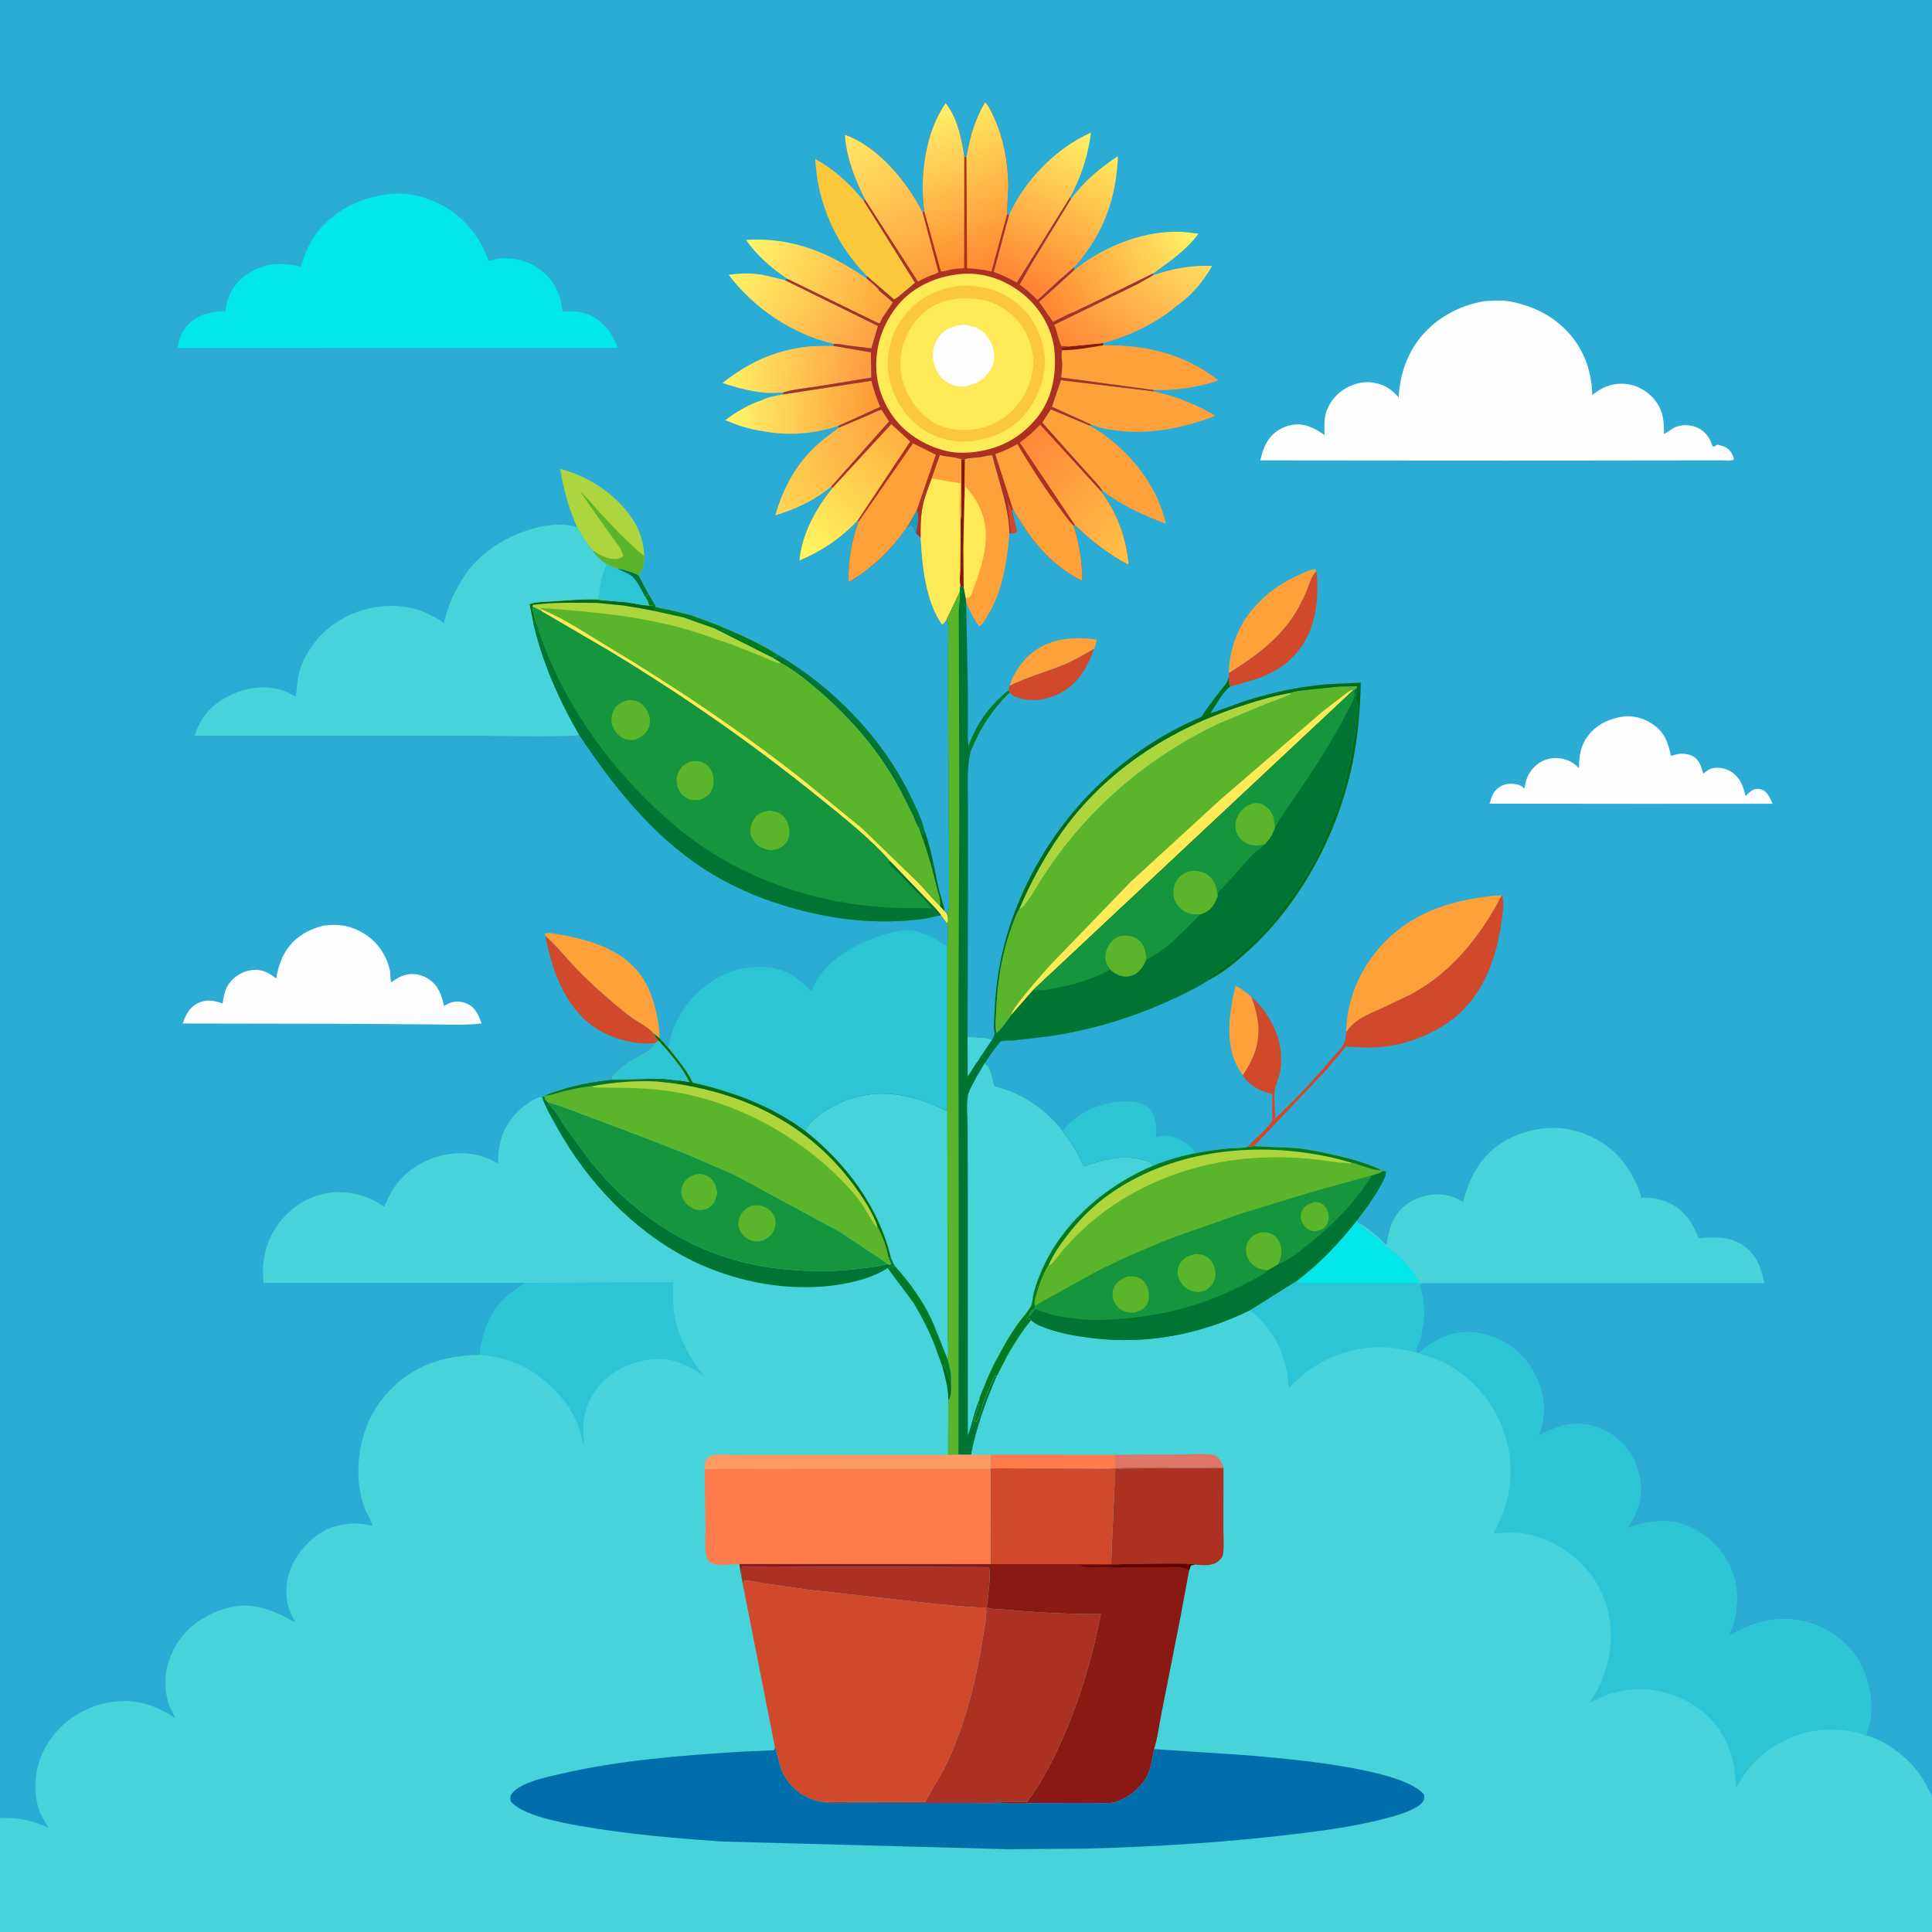 <svg version="1.1" xmlns="http://www.w3.org/2000/svg" style="display: block;" viewBox="0 0 2048 2048" width="1024" height="1024">
<rect x="0" y="0" width="2048" height="2048" fill="#333333" stroke="none"/>
<defs>
	<linearGradient id="Gradient1" gradientUnits="userSpaceOnUse" x1="945.826" y1="463.722" x2="814.355" y2="514.364">
		<stop class="stop0" offset="0" stop-opacity="1" stop-color="rgb(255,164,65)"/>
		<stop class="stop1" offset="1" stop-opacity="1" stop-color="rgb(255,214,82)"/>
	</linearGradient>
	<linearGradient id="Gradient2" gradientUnits="userSpaceOnUse" x1="920.747" y1="399.269" x2="773.355" y2="382.854">
		<stop class="stop0" offset="0" stop-opacity="1" stop-color="rgb(255,154,65)"/>
		<stop class="stop1" offset="1" stop-opacity="1" stop-color="rgb(255,240,99)"/>
	</linearGradient>
	<linearGradient id="Gradient3" gradientUnits="userSpaceOnUse" x1="944.626" y1="321.94" x2="789.85" y2="260.409">
		<stop class="stop0" offset="0" stop-opacity="1" stop-color="rgb(255,165,59)"/>
		<stop class="stop1" offset="1" stop-opacity="1" stop-color="rgb(255,245,108)"/>
	</linearGradient>
	<linearGradient id="Gradient4" gradientUnits="userSpaceOnUse" x1="919.445" y1="369.848" x2="784.012" y2="279.932">
		<stop class="stop0" offset="0" stop-opacity="1" stop-color="rgb(255,160,68)"/>
		<stop class="stop1" offset="1" stop-opacity="1" stop-color="rgb(255,243,102)"/>
	</linearGradient>
	<linearGradient id="Gradient5" gradientUnits="userSpaceOnUse" x1="931.917" y1="433.405" x2="770.562" y2="427.807">
		<stop class="stop0" offset="0" stop-opacity="1" stop-color="rgb(255,151,53)"/>
		<stop class="stop1" offset="1" stop-opacity="1" stop-color="rgb(255,247,107)"/>
	</linearGradient>
	<linearGradient id="Gradient6" gradientUnits="userSpaceOnUse" x1="1098.22" y1="316.56" x2="1182.61" y2="166.217">
		<stop class="stop0" offset="0" stop-opacity="1" stop-color="rgb(255,127,50)"/>
		<stop class="stop1" offset="1" stop-opacity="1" stop-color="rgb(255,233,92)"/>
	</linearGradient>
	<linearGradient id="Gradient7" gradientUnits="userSpaceOnUse" x1="1152.01" y1="384.591" x2="1241.71" y2="254.269">
		<stop class="stop0" offset="0" stop-opacity="1" stop-color="rgb(255,134,53)"/>
		<stop class="stop1" offset="1" stop-opacity="1" stop-color="rgb(255,222,98)"/>
	</linearGradient>
	<linearGradient id="Gradient8" gradientUnits="userSpaceOnUse" x1="1066.97" y1="292.222" x2="1139.7" y2="137.737">
		<stop class="stop0" offset="0" stop-opacity="1" stop-color="rgb(255,134,53)"/>
		<stop class="stop1" offset="1" stop-opacity="1" stop-color="rgb(255,240,100)"/>
	</linearGradient>
	<linearGradient id="Gradient9" gradientUnits="userSpaceOnUse" x1="1109.07" y1="331.741" x2="1260.33" y2="235.901">
		<stop class="stop0" offset="0" stop-opacity="1" stop-color="rgb(255,132,49)"/>
		<stop class="stop1" offset="1" stop-opacity="1" stop-color="rgb(255,244,101)"/>
	</linearGradient>
	<linearGradient id="Gradient10" gradientUnits="userSpaceOnUse" x1="961.45" y1="467.424" x2="841.433" y2="582.08">
		<stop class="stop0" offset="0" stop-opacity="1" stop-color="rgb(255,178,63)"/>
		<stop class="stop1" offset="1" stop-opacity="1" stop-color="rgb(255,249,97)"/>
	</linearGradient>
	<linearGradient id="Gradient11" gradientUnits="userSpaceOnUse" x1="1084.38" y1="468.605" x2="1202.72" y2="581.847">
		<stop class="stop0" offset="0" stop-opacity="1" stop-color="rgb(255,135,58)"/>
		<stop class="stop1" offset="1" stop-opacity="1" stop-color="rgb(255,194,71)"/>
	</linearGradient>
	<linearGradient id="Gradient12" gradientUnits="userSpaceOnUse" x1="983.037" y1="291.439" x2="908.942" y2="140.624">
		<stop class="stop0" offset="0" stop-opacity="1" stop-color="rgb(255,158,62)"/>
		<stop class="stop1" offset="1" stop-opacity="1" stop-color="rgb(255,232,101)"/>
	</linearGradient>
	<linearGradient id="Gradient13" gradientUnits="userSpaceOnUse" x1="1027.36" y1="279.334" x2="976.879" y2="121.01">
		<stop class="stop0" offset="0" stop-opacity="1" stop-color="rgb(255,142,48)"/>
		<stop class="stop1" offset="1" stop-opacity="1" stop-color="rgb(255,240,105)"/>
	</linearGradient>
	<linearGradient id="Gradient14" gradientUnits="userSpaceOnUse" x1="1070.45" y1="275.273" x2="1006.91" y2="128.636">
		<stop class="stop0" offset="0" stop-opacity="1" stop-color="rgb(255,136,49)"/>
		<stop class="stop1" offset="1" stop-opacity="1" stop-color="rgb(255,230,94)"/>
	</linearGradient>
</defs>
<path transform="translate(0,0)" fill="rgb(42,172,212)" d="M -0 1927.13 L -0 -0 L 2048 0 L 2048 1903.94 L 2048 2048 L -0 2048 L -0 1927.13 z"/>
<path transform="translate(0,0)" fill="rgb(1,122,38)" d="M 684.162 633.015 L 684.857 631.838 L 685.768 630.24 L 687.489 629.818 L 694.256 641.264 C 691.9 641.85 690.461 642.272 687.988 641.974 C 687.436 638.843 685.585 635.864 684.162 633.015 z"/>
<path transform="translate(0,0)" fill="rgb(2,107,24)" d="M 973.637 876.86 L 974.271 877.5 C 975.975 879.259 976.962 880.194 977.25 882.75 L 978.717 884.327 L 978.698 882.874 C 978.715 881.298 978.789 880.695 979.643 879.372 C 987.384 900.267 990.532 921.741 995.372 943.338 C 997.063 950.885 1000.33 958.408 1001.32 966.032 L 996.531 960.971 L 996.284 960.211 C 997.312 953.56 994.496 947.435 992.982 941.078 C 987.756 919.14 981.6 897.979 973.637 876.86 z"/>
<path transform="translate(0,0)" fill="rgb(1,122,38)" d="M 1069.08 731.774 L 1070.03 734.192 C 1051.33 753.009 1038.49 772.491 1028.83 797.267 C 1027.47 795.029 1027.18 792.966 1026.77 790.438 C 1035.1 767.042 1049.65 747.045 1069.08 731.774 z"/>
<path transform="translate(0,0)" fill="rgb(0,116,50)" d="M 823.933 693.691 C 884.083 728.793 937.226 784.171 966.895 847.316 C 971.572 857.271 976.909 868.13 979.588 878.834 L 979.643 879.372 C 978.789 880.695 978.715 881.298 978.698 882.874 L 978.717 884.327 L 977.25 882.75 C 976.962 880.194 975.975 879.259 974.271 877.5 L 973.637 876.86 C 971.631 875.022 969.282 867.506 968.002 864.711 L 953.724 836.402 C 931.317 795.109 900.651 759.682 864.82 729.473 C 853.392 719.838 841.144 709.872 827.941 702.752 L 818.135 696.754 C 820.013 696.401 821.701 696.099 823.516 695.499 L 823.933 693.691 z"/>
<path transform="translate(0,0)" fill="rgb(255,161,58)" d="M 1070.08 726.977 C 1074.94 713.116 1083.28 700.203 1095.08 691.199 C 1114.78 676.153 1138.64 674.772 1162.37 677.974 C 1162.89 680.253 1160.6 685.404 1159.84 687.821 C 1148.89 693.77 1139.07 699.981 1127.42 704.775 C 1108.29 712.642 1088.74 717.808 1070.08 726.977 z"/>
<path transform="translate(0,0)" fill="rgb(208,73,42)" d="M 1070.08 726.977 C 1088.74 717.808 1108.29 712.642 1127.42 704.775 C 1139.07 699.981 1148.89 693.77 1159.84 687.821 C 1152.16 708.939 1142.02 726.195 1121.01 736.091 C 1107.51 742.451 1092.34 744.44 1078.08 739.292 C 1074.71 738.076 1072.39 736.964 1070.03 734.192 L 1069.08 731.774 C 1069.61 730.261 1069.79 728.549 1070.08 726.977 z"/>
<path transform="translate(0,0)" fill="rgb(255,161,58)" d="M 1317.38 1139.97 L 1312.96 1132.94 C 1297.93 1107.52 1302.95 1072.11 1309.83 1044.86 C 1315.87 1048.4 1321.42 1052.03 1326.56 1056.82 C 1334.8 1079.06 1337.93 1099.7 1327.5 1122.06 C 1324.66 1128.15 1321.24 1134.49 1317.38 1139.97 z"/>
<path transform="translate(0,0)" fill="rgb(208,73,42)" d="M 1302.69 713.417 C 1329.03 696.595 1353.16 679.781 1370.8 653.329 C 1375.72 645.953 1379.89 637.598 1383.65 629.578 C 1386.56 623.383 1389.9 609.955 1395.09 605.916 C 1396.65 611.144 1396.39 616.914 1396.43 622.348 C 1396.57 641.375 1393.41 660.951 1384.2 677.824 C 1371.01 701.98 1350.22 714.66 1324.4 722.026 L 1304.04 727.786 C 1302.47 724.531 1302.69 720.35 1302.53 716.817 L 1302.69 713.417 z"/>
<path transform="translate(0,0)" fill="rgb(2,107,24)" d="M 1302.53 716.817 C 1302.69 720.35 1302.47 724.531 1304.04 727.786 C 1296.01 733.474 1289.15 747.292 1283.28 755.706 C 1284.96 756.106 1314.16 744.907 1318.33 743.562 C 1347.19 734.258 1374.76 728.184 1404.96 725.446 L 1442.5 723.577 C 1441.82 754.754 1439.22 784.921 1432.39 815.429 C 1416.99 884.228 1380.49 953.394 1329.33 1002.18 C 1315.16 1015.7 1298.72 1030.13 1281.22 1039 L 1279.98 1037.48 C 1281.1 1036.31 1282.07 1035.42 1283.44 1034.53 L 1305.83 1018.88 L 1308.01 1017.05 C 1312.73 1013.69 1315.99 1008.97 1320.5 1005.6 C 1329.55 998.841 1339.75 988.461 1346.65 979.5 C 1348.37 977.262 1350.76 975.702 1352.32 973.286 C 1360.01 961.457 1369.66 950.37 1377.58 938.5 L 1380.58 934 C 1382.8 930.787 1384.59 927.354 1386.58 924 C 1392.14 914.627 1397.83 904.099 1402.01 894.005 C 1403.25 891.004 1404.87 888.009 1406.01 885.005 L 1406.51 883.5 L 1412.01 870.005 L 1412.51 868.5 C 1413 867.291 1413.58 866.31 1414 865.037 L 1414.51 863.5 L 1415.51 861 C 1416.12 859.194 1416.55 857.491 1417.3 855.721 L 1423.3 838.034 L 1426.04 828.005 L 1426.51 825.5 C 1427.31 823.286 1427.23 821.32 1428.01 819.249 C 1428.85 817.014 1428.76 814.661 1429.53 812.5 C 1431.81 806.133 1432.21 799.103 1433.56 792.5 L 1434.59 786.5 C 1436 778.132 1437.67 769.713 1437.52 761 L 1438.5 759.51 C 1438.54 754.016 1439.7 746.305 1437.23 741.341 L 1436.51 740 L 1437.5 738.51 C 1437.54 736.71 1437.4 735.149 1438.09 733.477 C 1438.73 731.932 1438.61 730.6 1438.61 728.953 L 1438.21 727.539 L 1418.43 728.049 L 1382.39 731.792 C 1377.51 732.489 1372.41 732.905 1367.77 734.617 C 1347.86 738.237 1328.63 744.083 1309.5 750.617 C 1235.03 776.055 1168.38 820.269 1123.32 885.5 C 1106.33 910.111 1092.26 936.201 1080.57 963.7 C 1076.84 969.328 1074.77 976.394 1072.45 982.718 C 1061.81 1011.78 1057.21 1041.84 1055.94 1072.66 C 1055.67 1079.34 1054.79 1087.72 1056.08 1094.29 L 1056.28 1095.06 L 1054.42 1095.03 C 1052.77 1089.31 1054 1079.61 1054.24 1073.48 C 1055.86 1033.5 1063.34 996.791 1078.4 959.604 C 1114.78 869.764 1184.3 797.783 1273.57 759.873 C 1279.27 750.416 1286.58 741.682 1293.18 732.805 C 1296.88 727.812 1302.07 723.27 1302.53 716.817 z"/>
<path transform="translate(0,0)" fill="rgb(255,161,58)" d="M 1302.69 713.417 C 1303.03 690 1311.07 666.593 1325.75 648.296 C 1339.79 630.795 1357.6 617.774 1378.15 608.835 C 1382.98 606.733 1388.7 603.896 1393.95 603.289 L 1395.09 605.916 C 1389.9 609.955 1386.56 623.383 1383.65 629.578 C 1379.89 637.598 1375.72 645.953 1370.8 653.329 C 1353.16 679.781 1329.03 696.595 1302.69 713.417 z"/>
<path transform="translate(0,0)" fill="rgb(208,73,42)" d="M 578.157 991.985 C 589.625 1002.11 599.551 1014.66 610.112 1025.78 C 623.359 1039.72 637.704 1052.6 652.41 1064.97 C 658.36 1069.98 664.418 1074.93 670.76 1079.44 C 676.283 1083.36 689.094 1089.91 692.531 1095.37 C 693.823 1098.06 694.968 1099.7 697.049 1101.83 C 697.945 1102.74 697.592 1102.29 698.238 1103.4 L 695.142 1105.53 C 673.71 1108.52 646.589 1100.5 628.992 1088.17 C 598.626 1066.89 584.518 1027.14 578.157 991.985 z"/>
<path transform="translate(0,0)" fill="rgb(173,213,61)" d="M 1080.57 963.7 C 1092.26 936.201 1106.33 910.111 1123.32 885.5 C 1168.38 820.269 1235.03 776.055 1309.5 750.617 C 1328.63 744.083 1347.86 738.237 1367.77 734.617 L 1368.44 735.831 C 1360.16 739.933 1351.31 742.68 1342.71 745.999 L 1293.37 766.5 C 1214.46 803.521 1148.47 861.032 1102.16 935.036 C 1098.58 940.749 1085.92 963.095 1080.57 963.7 z"/>
<path transform="translate(0,0)" fill="url(#Gradient1)" d="M 888.998 453.43 L 920.737 439.985 C 925.04 438.149 929.938 435.184 934.513 434.32 L 942.47 446.72 L 881.43 515.45 C 864.619 529.955 842.964 540.027 821.784 546.289 C 828.689 522.074 840.297 498.687 857.52 480.123 C 866.9 470.013 877.904 461.557 888.998 453.43 z"/>
<path transform="translate(0,0)" fill="rgb(255,161,58)" d="M 578.157 991.985 L 577.512 989.5 C 581.582 988.266 587.813 989.831 591.986 990.5 C 611.358 993.605 632.22 999.008 649.543 1008.33 C 672.174 1020.51 685.705 1038.04 692.913 1062.66 C 696.465 1074.79 699.089 1087.93 699.219 1100.59 L 692.531 1095.37 C 689.094 1089.91 676.283 1083.36 670.76 1079.44 C 664.418 1074.93 658.36 1069.98 652.41 1064.97 C 637.704 1052.6 623.359 1039.72 610.112 1025.78 C 599.551 1014.66 589.625 1002.11 578.157 991.985 z"/>
<path transform="translate(0,0)" fill="rgb(173,213,61)" d="M 611.684 558.898 C 602.707 538.249 597.506 519.021 593.723 496.946 C 624.751 504.763 656.347 526.158 672.764 553.902 C 679.454 565.208 682.334 576.557 682.963 589.577 C 682.814 596.279 681.556 604.816 677.123 610.13 C 671.595 606.59 660.404 603.67 653.835 602.497 C 650.972 602.407 645.385 598.905 642.578 597.619 C 635.797 593.485 631.57 588.712 627.081 582.312 C 621.075 575.204 616.299 566.946 611.684 558.898 z"/>
<path transform="translate(0,0)" fill="rgb(91,181,42)" d="M 627.081 582.312 C 633.269 587.429 644.327 593.046 652.5 592.645 C 655.612 592.493 658.1 591.285 660.567 589.5 C 659.482 582.726 655.361 578.289 651.5 572.887 L 636.735 552.212 L 615.134 521.258 C 622.935 527.793 628.893 536.019 635.804 543.435 C 650.722 559.441 666.068 575.618 682.963 589.577 C 682.814 596.279 681.556 604.816 677.123 610.13 C 671.595 606.59 660.404 603.67 653.835 602.497 C 650.972 602.407 645.385 598.905 642.578 597.619 C 635.797 593.485 631.57 588.712 627.081 582.312 z"/>
<path transform="translate(0,0)" fill="url(#Gradient2)" d="M 883.554 366.66 L 923.171 373.429 L 923.679 400.249 L 865.328 409.791 C 854.107 411.459 841.717 412.62 830.852 415.781 C 808.901 418.796 786.595 412.708 765.877 406.044 C 792.241 384.943 820.49 371.746 854.241 367.653 C 863.85 366.488 873.877 366.791 883.554 366.66 z"/>
<path transform="translate(0,0)" fill="url(#Gradient3)" d="M 834.754 295.68 C 818.625 284.953 801.683 270.39 790.824 254.245 C 840.401 251.463 879.029 267.685 919.017 295.486 C 921.995 298.3 930.781 304.89 932.093 308.256 L 946.491 320.503 L 935.916 336.166 L 935.689 336.199 L 932.762 342.5 C 930.893 342.5 931.426 342.724 929.948 342.01 L 834.754 295.68 z"/>
<path transform="translate(0,0)" fill="rgb(255,161,58)" d="M 1168.56 520.003 C 1165.55 515.277 1161.05 510.908 1157.38 506.664 L 1131.12 477.5 L 1104.84 447.873 L 1113.93 433.919 L 1155.12 451.16 C 1190.68 471.017 1222.77 507.973 1233.95 547.5 L 1235.92 555.224 C 1211.76 546.049 1189.11 535.942 1168.56 520.003 z"/>
<path transform="translate(0,0)" fill="url(#Gradient4)" d="M 883.882 364.515 C 840.346 354.596 799.205 326.788 772.41 291.304 C 782.453 289.898 793.073 289.34 803.152 290.642 L 808.75 291.358 L 832.081 296.968 L 930.692 345.593 L 923.658 369.297 L 898.913 366.235 C 894.132 365.589 888.653 364.291 883.882 364.515 z"/>
<path transform="translate(0,0)" fill="url(#Gradient5)" d="M 829.71 418.153 L 923.674 403.653 C 926.205 413.329 929.137 422.144 933.149 431.302 L 888.712 451.42 C 862.712 460.252 834.862 462.194 807.854 456.911 C 794.171 454.992 781.438 450.755 768.748 445.455 C 780.088 436.9 793.747 428.59 807.367 424.338 C 814.154 420.754 822.215 419.498 829.71 418.153 z"/>
<path transform="translate(0,0)" fill="rgb(255,161,58)" d="M 1132.6 367.282 L 1169.79 363.634 L 1169.13 366.083 C 1213.94 365.14 1255.83 375.176 1291.67 403.26 C 1270.28 410.598 1245.16 414.369 1222.52 413.361 L 1124.84 400.157 C 1125.33 395.204 1126.06 389.988 1125.93 385 C 1125.8 380.429 1124.41 375.658 1125.93 371.255 L 1124.49 370.381 L 1124.29 368.5 C 1127.14 368.362 1129.8 367.851 1132.6 367.282 z"/>
<path transform="translate(0,0)" fill="rgb(138,25,20)" d="M 1132.6 367.282 L 1169.79 363.634 L 1169.13 366.083 C 1155.09 368.328 1140.16 371.315 1125.93 371.255 L 1124.49 370.381 L 1124.29 368.5 C 1127.14 368.362 1129.8 367.851 1132.6 367.282 z"/>
<path transform="translate(0,0)" fill="rgb(251,199,59)" d="M 918.687 292.357 C 885.869 259.005 866.568 215.294 864.211 168.644 C 883.781 178.956 901.981 195.922 915.729 213.048 L 969.998 299.759 C 967.064 301.983 949.811 317.501 947.665 317.407 L 918.687 292.357 z"/>
<path transform="translate(0,0)" fill="url(#Gradient6)" d="M 1135.22 210.987 C 1149.1 192.184 1165.75 178.366 1185.07 165.461 C 1183.53 201.737 1174.78 233.584 1154 263.734 C 1149.33 270.503 1144.44 277.471 1138.57 283.266 L 1121.2 298.423 L 1099.8 318.162 C 1093.83 311.98 1087.86 306.783 1080.86 301.801 L 1094.32 278.124 L 1135.22 210.987 z"/>
<path transform="translate(0,0)" fill="rgb(44,197,213)" d="M 1126.41 1199.13 C 1140.15 1180.96 1159.91 1171.68 1182.06 1168.33 C 1189.87 1167.15 1199.43 1166.91 1206.99 1169.19 L 1208.4 1169.59 C 1213.88 1171.21 1218.78 1174.62 1221.59 1179.69 C 1223.49 1183.1 1223.96 1186.6 1224.94 1190.3 C 1226.11 1194.7 1225.33 1200.69 1225.26 1205.27 C 1229.14 1204.66 1233.55 1203.6 1237.5 1203.8 C 1244.27 1204.14 1254.76 1209.91 1259.99 1214.01 L 1263.5 1217.52 L 1264.56 1218.65 C 1265.51 1219.71 1265.27 1219.52 1266 1221 L 1269.25 1222.04 C 1253.43 1225.08 1237.89 1229.3 1222.97 1235.47 C 1219.12 1230.49 1213.29 1230.02 1207.5 1228.68 C 1187.62 1224.07 1167.97 1229.72 1149.29 1236.43 C 1146.13 1231.88 1144.07 1226.11 1141.34 1221.22 C 1136.99 1213.41 1131.76 1206.28 1126.41 1199.13 z"/>
<path transform="translate(0,0)" fill="rgb(255,161,58)" d="M 1156.72 450.076 L 1115.06 431.165 L 1124.61 403.03 L 1223.43 414.878 L 1239.01 418.948 C 1256.17 424.292 1273.08 431.363 1288.41 440.765 C 1252.59 454.491 1214.85 461.852 1176.5 455.365 C 1169.56 454.192 1163.27 452.757 1156.72 450.076 z"/>
<path transform="translate(0,0)" fill="url(#Gradient7)" d="M 1221.61 292.205 C 1239.81 284.992 1265.46 280.716 1284.92 281.947 C 1276.15 297.407 1262.85 313.51 1248.15 323.613 C 1225.91 342.532 1197.81 355.906 1169.79 363.634 L 1132.6 367.282 L 1125.02 366.792 C 1121.69 359.933 1120.74 351.542 1117.46 344.27 L 1205.22 301.482 L 1221.61 292.205 z"/>
<path transform="translate(0,0)" fill="url(#Gradient8)" d="M 1069.67 227.651 C 1086.76 190.672 1119.25 157.151 1156.47 140.549 C 1153.63 164.006 1145.86 188.519 1134.32 209.156 L 1077.85 299.621 C 1069.78 295.097 1062.03 291.51 1053.38 288.27 L 1069.67 227.651 z"/>
<path transform="translate(0,0)" fill="url(#Gradient9)" d="M 1138.63 286.346 C 1170.18 260.546 1217.13 241.939 1258.47 246.277 L 1262 246.728 L 1270.4 247.769 C 1257.71 265.08 1239.82 277.312 1222.64 289.714 L 1164.78 318.074 L 1144.46 327.741 C 1141.68 329.032 1138.23 331.109 1135.29 331.761 L 1116.21 341.242 L 1101.5 319.998 L 1120.56 302.85 L 1138.63 286.346 z"/>
<path transform="translate(0,0)" fill="rgb(255,161,58)" d="M 1427.11 1093.95 L 1427.08 1091 C 1428.52 1054.37 1445.22 1020.07 1471.56 994.85 C 1497.29 970.208 1530.05 957.559 1564.78 952.096 C 1573.8 950.676 1582.82 948.99 1591.98 949.198 C 1569.65 992.172 1538.79 1031.09 1495.47 1054.22 L 1464.89 1068.78 C 1449.83 1075.4 1437.01 1080.11 1427.11 1093.95 z"/>
<path transform="translate(0,0)" fill="rgb(208,73,42)" d="M 1591.98 949.198 C 1596.73 957.086 1589.04 993.276 1586.73 1002.68 C 1578.2 1037.41 1560.29 1069.05 1529 1087.89 C 1504.21 1102.83 1477.51 1110.9 1448.5 1110.45 L 1432.12 1109.72 C 1431.09 1109.67 1427.45 1109.28 1426.53 1109.67 C 1425.4 1110.15 1422.41 1114.71 1421.32 1116.04 L 1403.77 1136.56 L 1329.32 1214.91 C 1326.86 1215.45 1324.6 1215.65 1322.1 1215.79 C 1330.5 1207 1342.35 1197.8 1348.87 1187.72 C 1347.85 1178.73 1348.82 1168.93 1348.51 1159.8 C 1336.11 1156.63 1325.34 1151.51 1317.9 1140.74 L 1317.38 1139.97 C 1321.24 1134.49 1324.66 1128.15 1327.5 1122.06 C 1337.93 1099.7 1334.8 1079.06 1326.56 1056.82 C 1343.4 1071.51 1356.19 1094.22 1357.81 1116.84 C 1358.2 1122.31 1358.21 1127.7 1357.41 1133.12 L 1357.15 1134.94 C 1355.99 1142.39 1352.36 1149.21 1351.21 1156.47 C 1349.94 1164.58 1351.94 1174.43 1351.6 1182.82 L 1351.48 1185.77 C 1372.93 1165.89 1392.61 1144.69 1411.56 1122.42 C 1415.61 1117.66 1422 1111.62 1424.7 1106.04 C 1426.33 1102.68 1426.59 1097.65 1427.11 1093.95 C 1437.01 1080.11 1449.83 1075.4 1464.89 1068.78 L 1495.47 1054.22 C 1538.79 1031.09 1569.65 992.172 1591.98 949.198 z"/>
<path transform="translate(0,0)" fill="rgb(255,161,58)" d="M 1022.8 486.817 C 1027.38 485.036 1033.13 485.445 1038.01 484.768 C 1042.45 484.151 1047.45 482.466 1051.87 482.601 C 1058.39 510.014 1069.41 537.005 1070.08 565.464 C 1067.52 594.925 1062.87 627.078 1046.88 652.621 C 1044.88 655.82 1042.16 660.771 1039.38 663.251 L 1038 664.126 C 1032.29 656.263 1028 647.857 1024.2 638.933 L 1023.56 633.813 L 1021.57 623.067 L 1017.94 620.812 L 1017.26 627.847 L 1003.5 656.597 L 999.816 661.5 L 998.289 661.716 C 980.951 636.218 977.664 599.858 975.92 569.993 C 975.69 558.896 975.955 546.07 978.342 535.235 C 980.438 525.719 984.396 516.4 987.52 507.161 L 996.314 482.458 C 1003.51 484.381 1012.45 484.218 1019.04 486.957 L 1022.8 486.817 z"/>
<path transform="translate(0,0)" fill="rgb(253,234,86)" d="M 1019.04 486.957 L 1022.8 486.817 L 1022.21 531.557 L 1022.4 530.709 C 1023.4 525.711 1023.19 520.614 1023.16 515.542 C 1034.15 527.968 1041.8 540.295 1044.17 557 L 1044.42 558.654 C 1047.25 578.695 1039.87 603.754 1032.51 622.265 C 1031.33 625.232 1030.25 629.526 1028.5 632.044 C 1027.79 633.07 1027.41 633.231 1026.5 633.851 C 1025.81 633.799 1024.12 633.454 1023.56 633.813 L 1021.57 623.067 L 1017.94 620.812 C 1016.95 616.045 1017.71 609.937 1017.77 605.022 L 1018.13 575.097 L 1018.16 551.354 C 1019.26 543.61 1018.82 535.096 1018.86 527.252 L 1019.04 486.957 z"/>
<path transform="translate(0,0)" fill="rgb(138,25,20)" d="M 1019.04 486.957 L 1022.8 486.817 L 1022.21 531.557 L 1021.16 581.529 L 1021.57 623.067 L 1017.94 620.812 C 1016.95 616.045 1017.71 609.937 1017.77 605.022 L 1018.13 575.097 L 1018.16 551.354 C 1019.26 543.61 1018.82 535.096 1018.86 527.252 L 1019.04 486.957 z"/>
<path transform="translate(0,0)" fill="rgb(253,234,86)" d="M 987.52 507.161 L 996.314 482.458 C 1003.51 484.381 1012.45 484.218 1019.04 486.957 L 1018.86 527.252 C 1018.82 535.096 1019.26 543.61 1018.16 551.354 L 1018.13 575.097 L 1017.77 605.022 C 1017.71 609.937 1016.95 616.045 1017.94 620.812 L 1017.26 627.847 L 1003.5 656.597 L 999.816 661.5 L 998.289 661.716 C 980.951 636.218 977.664 599.858 975.92 569.993 C 975.69 558.896 975.955 546.07 978.342 535.235 C 980.438 525.719 984.396 516.4 987.52 507.161 z"/>
<path transform="translate(0,0)" fill="rgb(255,161,58)" d="M 987.52 507.161 L 996.314 482.458 C 1003.51 484.381 1012.45 484.218 1019.04 486.957 L 1018.86 527.252 C 1018.82 535.096 1019.26 543.61 1018.16 551.354 C 1016.46 539.015 1017.96 524.817 1018.2 512.313 L 987.52 507.161 z"/>
<path transform="translate(0,0)" fill="rgb(254,254,254)" d="M 1722.26 759.33 C 1732.39 758.53 1742.77 761.622 1751.2 767.139 C 1764.01 775.523 1768.25 786.505 1771.1 800.812 L 1772.12 801.21 C 1779.23 798.399 1786.4 797.925 1793.5 801.169 C 1801.62 804.879 1803.01 812.433 1805.61 820.194 C 1808.16 817.922 1810.8 815.756 1814.12 814.723 C 1820.58 812.712 1828.68 814.245 1834.38 817.674 C 1844.66 823.85 1847.71 832.901 1850.3 843.866 C 1852.67 841.47 1855.43 838.738 1858.5 837.271 C 1861.34 835.912 1864.58 835.913 1867.5 836.978 C 1873.93 839.328 1876.36 846.319 1879.08 852.016 L 1738.5 852.057 L 1578.94 851.905 C 1580.29 847.89 1581.54 842.889 1584.04 839.445 C 1587.23 835.047 1592.69 831.736 1598.1 831.056 C 1602.67 830.482 1610.37 830.923 1613.94 834.218 L 1615.24 835.5 L 1616.26 835.097 C 1617.3 826.479 1620.09 819.457 1626.21 813.218 C 1632.37 806.947 1640.48 803.469 1649.31 803.576 C 1658.32 803.685 1666.54 806.786 1672.75 813.354 L 1673.65 814.331 C 1674.02 801.142 1675.2 790.559 1683.63 779.641 C 1693.26 767.164 1707.04 761.335 1722.26 759.33 z"/>
<path transform="translate(0,0)" fill="rgb(254,254,254)" d="M 343.21 981.129 C 351.626 980.175 361.238 979.947 369.402 982.388 L 371 982.894 C 374.486 983.955 377.708 985.187 380.969 986.809 C 397.44 995.004 409.289 1010.32 413.234 1028.31 C 414.171 1032.58 413.456 1037.24 414.79 1041.31 C 419.937 1037.59 424.238 1034.78 430.544 1033.26 C 438.854 1031.27 447.682 1033.37 454.731 1038.07 C 464.781 1044.77 468.203 1055.13 470.713 1066.28 L 475.527 1063.72 C 481.688 1060.98 488.581 1061.12 494.75 1063.76 C 504.047 1067.74 507.244 1076.14 510.581 1084.88 C 492.488 1087.07 473.563 1085.99 455.343 1085.88 L 366.5 1085.26 L 193.698 1084.96 C 196.767 1076.03 200.665 1067.93 209.549 1063.5 C 218.725 1058.92 226.747 1060.48 235.923 1063.67 L 236.913 1058 C 237.925 1052.15 239.554 1047.26 243.044 1042.36 C 248.534 1034.65 257.361 1029.66 266.667 1028.35 C 277.123 1026.88 284.959 1031.05 292.809 1037.24 C 294.355 1027.6 297.228 1017.87 302.227 1009.43 C 311.348 994.033 326.256 985.289 343.21 981.129 z"/>
<path transform="translate(0,0)" fill="rgb(91,181,42)" d="M 1418.43 728.049 L 1438.21 727.539 L 1438.61 728.953 L 1436.12 731.344 L 1435.01 731.212 L 1433.51 732.58 L 1095.55 1049.13 L 1072.07 1075.77 C 1068.49 1081.03 1061.3 1091.57 1056.28 1095.06 L 1056.08 1094.29 C 1054.79 1087.72 1055.67 1079.34 1055.94 1072.66 C 1057.21 1041.84 1061.81 1011.78 1072.45 982.718 C 1074.77 976.394 1076.84 969.328 1080.57 963.7 C 1085.92 963.095 1098.58 940.749 1102.16 935.036 C 1148.47 861.032 1214.46 803.521 1293.37 766.5 L 1342.71 745.999 C 1351.31 742.68 1360.16 739.933 1368.44 735.831 L 1367.77 734.617 C 1372.41 732.905 1377.51 732.489 1382.39 731.792 L 1418.43 728.049 z"/>
<path transform="translate(0,0)" fill="rgb(253,234,86)" d="M 1072.07 1075.77 C 1071.92 1069.09 1107.07 1030.13 1113.33 1023.04 L 1198.31 935.016 L 1293.76 847.552 L 1401.5 754.697 L 1424.76 736.747 C 1427.9 734.445 1430.99 731.465 1435.01 731.212 L 1433.51 732.58 L 1095.55 1049.13 L 1072.07 1075.77 z"/>
<path transform="translate(0,0)" fill="rgb(91,181,42)" d="M 642.578 597.619 C 645.385 598.905 650.972 602.407 653.835 602.497 C 660.404 603.67 671.595 606.59 677.123 610.13 L 687.489 629.818 L 685.768 630.24 L 684.857 631.838 L 684.162 633.015 C 685.585 635.864 687.436 638.843 687.988 641.974 C 690.461 642.272 691.9 641.85 694.256 641.264 L 694.922 643.145 C 699.842 645.083 704.698 645.439 709.794 646.516 L 732.919 652.313 L 759.024 661.929 C 781.296 671.102 803.477 680.869 823.933 693.691 L 823.516 695.499 C 821.701 696.099 820.013 696.401 818.135 696.754 L 827.941 702.752 C 841.144 709.872 853.392 719.838 864.82 729.473 C 900.651 759.682 931.317 795.109 953.724 836.402 L 968.002 864.711 C 969.282 867.506 971.631 875.022 973.637 876.86 C 981.6 897.979 987.756 919.14 992.982 941.078 C 994.496 947.435 997.312 953.56 996.284 960.211 L 996.531 960.971 L 1001.32 966.032 L 1003.66 968.865 C 1005.47 971.835 1004.98 974.065 1004.99 977.5 L 1003.48 978.596 C 1001.84 975.594 999.597 972.88 997.567 970.126 L 992.646 964.006 L 943.971 913.452 C 922.731 888.939 895.111 867.347 869.911 846.909 C 798.611 789.083 723.588 736.868 645.005 689.421 L 574.168 648.033 C 570.985 646.037 567.779 644.461 564.346 642.94 C 564.746 648.325 566.088 653.13 567.646 658.288 L 565.179 659.873 L 561.269 640.38 C 568.353 637.862 579.209 637.87 586.796 637.366 C 601.933 636.359 617.021 634.921 632.203 635.426 L 634.468 634.571 C 635.296 628.401 635.591 622.09 636.921 616 C 638.17 610.278 640.507 605.038 642.077 599.441 L 642.578 597.619 z"/>
<path transform="translate(0,0)" fill="rgb(253,234,86)" d="M 574.306 646.035 C 598.276 655.849 621.684 671.802 643.924 685.147 C 715.847 728.301 785.321 775.016 851.25 826.901 L 914.104 878.422 L 973.849 936.277 C 981.297 943.89 988.365 953.285 996.284 960.211 L 996.531 960.971 L 1001.32 966.032 L 1003.66 968.865 C 1005.47 971.835 1004.98 974.065 1004.99 977.5 L 1003.48 978.596 C 1001.84 975.594 999.597 972.88 997.567 970.126 L 992.646 964.006 L 943.971 913.452 C 922.731 888.939 895.111 867.347 869.911 846.909 C 798.611 789.083 723.588 736.868 645.005 689.421 L 574.168 648.033 L 574.306 646.035 z"/>
<path transform="translate(0,0)" fill="rgb(173,213,61)" d="M 642.578 597.619 C 645.385 598.905 650.972 602.407 653.835 602.497 C 660.404 603.67 671.595 606.59 677.123 610.13 L 687.489 629.818 L 685.768 630.24 L 684.857 631.838 L 684.162 633.015 C 685.585 635.864 687.436 638.843 687.988 641.974 C 690.461 642.272 691.9 641.85 694.256 641.264 L 694.922 643.145 C 699.842 645.083 704.698 645.439 709.794 646.516 L 732.919 652.313 L 759.024 661.929 C 781.296 671.102 803.477 680.869 823.933 693.691 L 823.516 695.499 C 821.701 696.099 820.013 696.401 818.135 696.754 L 827.941 702.752 C 822.812 703.377 815.779 699.174 811 697.186 L 777.346 683.815 L 742.25 671.688 C 687.446 653.574 630.565 648.712 573.342 644.435 L 574.306 646.035 L 574.168 648.033 C 570.985 646.037 567.779 644.461 564.346 642.94 C 564.746 648.325 566.088 653.13 567.646 658.288 L 565.179 659.873 L 561.269 640.38 C 568.353 637.862 579.209 637.87 586.796 637.366 C 601.933 636.359 617.021 634.921 632.203 635.426 L 634.468 634.571 C 635.296 628.401 635.591 622.09 636.921 616 C 638.17 610.278 640.507 605.038 642.077 599.441 L 642.578 597.619 z"/>
<path transform="translate(0,0)" fill="rgb(2,107,24)" d="M 632.203 635.426 L 638.012 636.198 L 663.819 638.401 L 681.983 641.334 L 687.988 641.974 C 690.461 642.272 691.9 641.85 694.256 641.264 L 694.922 643.145 C 694.599 645.239 694.989 646.217 693.283 647.594 L 677.837 644.674 L 660.117 641.8 L 632.935 639.134 C 610.567 638.981 586.986 638.244 564.83 641.214 L 564.346 642.94 C 564.746 648.325 566.088 653.13 567.646 658.288 L 565.179 659.873 L 561.269 640.38 C 568.353 637.862 579.209 637.87 586.796 637.366 C 601.933 636.359 617.021 634.921 632.203 635.426 z"/>
<path transform="translate(0,0)" fill="rgb(1,122,38)" d="M 694.922 643.145 C 699.842 645.083 704.698 645.439 709.794 646.516 L 732.919 652.313 L 759.024 661.929 C 781.296 671.102 803.477 680.869 823.933 693.691 L 823.516 695.499 C 821.701 696.099 820.013 696.401 818.135 696.754 L 757.27 666.104 L 724.822 654.612 L 693.283 647.594 C 694.989 646.217 694.599 645.239 694.922 643.145 z"/>
<path transform="translate(0,0)" fill="rgb(44,197,213)" d="M 642.578 597.619 C 645.385 598.905 650.972 602.407 653.835 602.497 C 660.404 603.67 671.595 606.59 677.123 610.13 L 687.489 629.818 L 685.768 630.24 L 684.857 631.838 L 684.162 633.015 C 685.585 635.864 687.436 638.843 687.988 641.974 L 681.983 641.334 L 663.819 638.401 L 638.012 636.198 L 632.203 635.426 L 634.468 634.571 C 635.296 628.401 635.591 622.09 636.921 616 C 638.17 610.278 640.507 605.038 642.077 599.441 L 642.578 597.619 z"/>
<path transform="translate(0,0)" fill="rgb(0,116,50)" d="M 653.835 602.497 C 660.404 603.67 671.595 606.59 677.123 610.13 L 687.489 629.818 L 685.768 630.24 L 684.857 631.838 L 684.162 633.015 C 680.362 626.57 674.923 614.215 669 610.119 C 664.627 607.095 658.665 604.89 653.835 602.497 z"/>
<path transform="translate(0,0)" fill="rgb(70,212,218)" d="M 1439.83 1296.28 C 1450.89 1301.91 1460.88 1311.15 1469.69 1319.78 C 1472.04 1303.44 1476.7 1287.4 1490.58 1277.03 C 1502.19 1268.35 1518.2 1264.35 1532.54 1266.85 L 1536.5 1267.75 L 1537.79 1268.05 C 1542.66 1269.24 1546.7 1271.96 1551.12 1274.21 C 1556.62 1249.89 1569.37 1226.14 1590.74 1212.24 C 1610.74 1199.22 1637.84 1192.69 1661.5 1196.92 C 1685.75 1201.26 1708.48 1214.31 1722.87 1234.59 C 1730.12 1244.8 1736.83 1257.52 1739.9 1269.65 C 1755.02 1268.8 1770.3 1273.25 1781.88 1283.35 C 1791.33 1291.59 1795.9 1301.28 1800.71 1312.63 C 1818.44 1310.9 1835.75 1310.47 1850.5 1322.12 C 1862.98 1331.98 1867.19 1345.1 1870.1 1360.16 L 1510.15 1360.2 L 1503.99 1360.25 C 1497.73 1346.81 1488.86 1336.23 1477.18 1327.1 C 1473.64 1324.33 1469.16 1322.23 1466.19 1318.87 C 1461.57 1313.63 1454.32 1308.29 1448.71 1304 C 1444.92 1301.09 1442.19 1300.7 1439.83 1296.28 z"/>
<path transform="translate(0,0)" fill="rgb(44,197,213)" d="M 708.384 1110.69 C 709.66 1106.64 709.966 1102.55 711.07 1098.5 C 713.978 1087.82 719.794 1077.01 726.005 1067.91 C 739.187 1048.58 763.185 1031.01 786.514 1026.84 L 788.47 1026.5 C 794.722 1025.37 800.718 1024.88 807.075 1024.93 C 829.758 1025.08 844.947 1035.08 860.275 1050.68 C 862.368 1046.13 864.342 1041.28 867.093 1037.1 L 867.84 1036 C 884.453 1011.25 916.506 995.877 944.5 988.583 L 949.597 987.333 L 951.005 987.077 C 953.444 986.523 955.607 986.365 958.108 986.199 C 971.159 985.334 983.477 990.512 994.487 997.045 C 997.168 998.636 999.799 1001.18 1002.87 1001.91 L 1004.17 1002.17 L 1004.2 1178.37 C 987.544 1169.49 971.236 1163.64 952.582 1160.65 C 923.502 1155.99 893.379 1163.71 869.807 1180.91 C 864.065 1185.1 857.818 1190.33 854.542 1196.71 L 853.86 1198 L 853.482 1198.8 C 817.691 1172.22 777.396 1157.36 734.324 1147.62 C 727.747 1133.92 717.84 1122.46 708.384 1110.69 z"/>
<path transform="translate(0,0)" fill="rgb(2,231,233)" d="M 416.549 205.42 C 433.645 203.952 450.94 208.665 466.131 216.218 C 490.325 228.248 509.23 250.624 517.694 276.18 C 521.209 276.364 524.927 274.603 528.5 274.202 C 545.244 272.322 561.32 276.8 574.5 287.354 C 588.435 298.514 594.187 312.799 596.309 330.068 C 606.502 329.882 614.974 329.665 624.549 333.784 C 640.11 340.478 648.951 353.622 654.926 368.917 L 427.5 368.915 L 188.223 368.987 C 190.038 359.126 191.822 351.719 199.091 344.321 C 210.019 333.198 223.718 330.114 238.695 329.844 L 240.046 323 C 243.126 308.949 251.105 297.313 263.427 289.72 C 282.034 278.253 298.435 277.927 319.157 282.617 C 323.119 267.615 329.126 254.547 339.252 242.66 C 358.525 220.038 387.276 207.579 416.549 205.42 z"/>
<path transform="translate(0,0)" fill="rgb(254,254,254)" d="M 1573.57 319.299 C 1583.87 318.341 1594.99 318.019 1605.12 320.401 C 1625.4 325.169 1642.89 333.359 1658.05 347.929 C 1677.79 366.914 1687.31 391.735 1687.88 418.744 C 1697.29 411.25 1706.39 406.828 1718.75 406.766 C 1731.28 406.703 1742.46 411.808 1751.24 420.767 C 1762.49 432.257 1764.13 444.896 1763.88 460.126 C 1768.28 457.93 1771.86 454.433 1776.49 452.579 C 1783.85 449.629 1792.86 450.209 1799.92 453.643 C 1807.61 457.391 1812.27 463.746 1814.88 471.763 L 1815.25 472.967 L 1816.79 473.5 L 1820.5 471.29 C 1823.56 472.131 1827.28 472.851 1829.98 474.577 C 1834.54 477.483 1836.99 481.855 1838.01 487 C 1834.97 489.012 1828.21 487.995 1824.33 487.996 L 1785.02 488.049 L 1598.5 488.272 L 1335.89 488.02 L 1336.96 484 C 1338.58 477.867 1340.55 472.205 1344.05 466.853 C 1349.78 458.095 1359.29 452.282 1369.51 450.415 C 1382.84 447.983 1393.49 453.862 1404.03 461.133 C 1403.8 453.109 1403.36 442.869 1406.33 435.336 L 1406.9 434 C 1410.4 425.629 1415.75 418.964 1423.17 413.73 C 1431.88 407.583 1444.95 403.544 1455.62 405.561 L 1457 405.842 C 1468.44 408.1 1475.02 412.671 1482.61 421.261 C 1483.78 399.849 1489.98 379.002 1502.76 361.525 C 1519.54 338.568 1545.75 323.766 1573.57 319.299 z"/>
<path transform="translate(0,0)" fill="rgb(70,212,218)" d="M 613.852 778.838 C 609.436 781.665 524.973 779.973 513.367 779.975 L 206.13 780.007 C 208.342 773.91 210.752 767.898 214.215 762.391 C 224.862 745.464 243.022 735.407 261.943 730.668 C 272.793 727.95 286.831 727.845 297.58 731.326 L 299 731.797 C 304.375 733.486 308.671 735.637 313.516 738.437 C 314.678 730.942 314.81 723.362 316.396 715.912 C 318.815 704.548 324.339 694.017 330.933 684.527 C 346.135 662.649 371.911 647.758 398 643.643 C 424.34 639.488 449.026 644.738 470.536 660.603 C 474.854 641.712 482.324 625.053 493.222 609.101 C 510.801 583.369 541.14 565.694 571 558.794 C 583.971 555.796 598.907 554.556 611.684 558.898 C 616.299 566.946 621.075 575.204 627.081 582.312 C 631.57 588.712 635.797 593.485 642.578 597.619 L 642.077 599.441 C 640.507 605.038 638.17 610.278 636.921 616 C 635.591 622.09 635.296 628.401 634.468 634.571 L 632.203 635.426 C 617.021 634.921 601.933 636.359 586.796 637.366 C 579.209 637.87 568.353 637.862 561.269 640.38 L 565.179 659.873 C 574.992 702.301 592.239 741.234 613.852 778.838 z"/>
<path transform="translate(0,0)" fill="rgb(21,150,62)" d="M 564.346 642.94 C 567.779 644.461 570.985 646.037 574.168 648.033 L 645.005 689.421 C 723.588 736.868 798.611 789.083 869.911 846.909 C 895.111 867.347 922.731 888.939 943.971 913.452 L 992.646 964.006 L 997.567 970.126 C 991.571 971.015 985.804 973.153 979.69 973.966 C 943.635 978.761 906.621 977.149 871 969.969 C 826.72 961.043 783.309 945.281 745.37 920.45 C 690.692 884.662 649.562 832.629 613.852 778.838 C 592.239 741.234 574.992 702.301 565.179 659.873 L 567.646 658.288 C 566.088 653.13 564.746 648.325 564.346 642.94 z"/>
<path transform="translate(0,0)" fill="rgb(91,181,42)" d="M 732.008 807.077 L 732.786 807.076 C 736.092 806.982 739.94 806.503 743.137 807.481 C 747.868 808.929 752.175 812.834 754.244 817.29 C 756.91 823.033 757.202 831.559 754.592 837.286 C 751.873 843.252 747.137 845.935 741.212 848.069 C 737.654 848.126 733.588 848.458 730.243 847.084 C 724.774 844.836 720.435 840.433 718.5 834.811 C 716.639 829.404 716.802 823.102 719.466 817.974 L 720.003 817 C 722.785 811.879 726.871 809.538 732.008 807.077 z"/>
<path transform="translate(0,0)" fill="rgb(91,181,42)" d="M 665.685 742.147 C 668.563 741.972 671.752 742.126 674.5 743.101 C 680.469 745.22 684.283 749.333 686.804 755 C 689.172 760.322 689.887 766.267 687.516 771.721 C 684.627 778.368 679.355 781.803 672.795 784.312 C 669.26 784.302 665.071 784.568 661.775 783.154 C 656.348 780.826 651.135 775.132 649.279 769.5 C 647.462 763.986 648.05 757.957 650.648 752.787 C 653.781 746.551 659.363 744.027 665.685 742.147 z"/>
<path transform="translate(0,0)" fill="rgb(91,181,42)" d="M 815.639 859.251 C 819.626 859.839 823.538 860.381 827.011 862.575 C 832.303 865.918 835.093 870.792 836.39 876.848 C 837.441 881.76 836.975 888.314 833.937 892.5 C 829.463 898.664 824.564 900.081 817.436 901.361 C 813.131 900.476 808.669 899.601 804.896 897.216 C 800.608 894.504 796.88 889.454 795.84 884.456 C 794.661 878.791 796.382 872.58 799.551 867.855 C 803.644 861.754 808.825 860.608 815.639 859.251 z"/>
<path transform="translate(0,0)" fill="rgb(0,116,50)" d="M 567.646 658.288 C 589.633 730.395 632.793 796.046 686.205 848.647 C 713.64 875.664 742.854 898.907 777 916.956 C 818.308 938.79 863.967 953.168 910.369 959.157 C 935.935 962.456 962.128 962.895 987.889 962.777 C 981.269 953.904 972.683 946.589 964.937 938.721 L 941.54 914.466 L 941.873 913.488 L 943.971 913.452 L 992.646 964.006 L 997.567 970.126 C 991.571 971.015 985.804 973.153 979.69 973.966 C 943.635 978.761 906.621 977.149 871 969.969 C 826.72 961.043 783.309 945.281 745.37 920.45 C 690.692 884.662 649.562 832.629 613.852 778.838 C 592.239 741.234 574.992 702.301 565.179 659.873 L 567.646 658.288 z"/>
<path transform="translate(0,0)" fill="rgb(173,49,35)" d="M 1024.46 167.192 C 1028.05 145.571 1032.96 127.385 1044.22 108.357 C 1048.04 112.062 1050.8 118.295 1053.05 123.09 C 1063.71 145.859 1068.44 171.561 1068.82 196.599 L 1067.49 227.276 L 1069.67 227.651 L 1053.38 288.27 C 1062.03 291.51 1069.78 295.097 1077.85 299.621 L 1134.32 209.156 L 1135.22 210.987 L 1094.32 278.124 L 1080.86 301.801 C 1087.86 306.783 1093.83 311.98 1099.8 318.162 L 1121.2 298.423 L 1138.57 283.266 L 1138.63 286.346 L 1120.56 302.85 L 1101.5 319.998 L 1116.21 341.242 L 1135.29 331.761 C 1138.23 331.109 1141.68 329.032 1144.46 327.741 L 1164.78 318.074 L 1222.64 289.714 L 1221.61 292.205 L 1205.22 301.482 L 1117.46 344.27 C 1120.74 351.542 1121.69 359.933 1125.02 366.792 L 1132.6 367.282 C 1129.8 367.851 1127.14 368.362 1124.29 368.5 L 1124.49 370.381 L 1125.93 371.255 C 1124.41 375.658 1125.8 380.429 1125.93 385 C 1126.06 389.988 1125.33 395.204 1124.84 400.157 L 1222.52 413.361 L 1223.43 414.878 L 1124.61 403.03 L 1115.06 431.165 L 1156.72 450.076 L 1155.12 451.16 L 1113.93 433.919 L 1104.84 447.873 L 1131.12 477.5 L 1157.38 506.664 C 1161.05 510.908 1165.55 515.277 1168.56 520.003 L 1166.86 520.548 C 1183.32 541.401 1194.76 572.133 1196.3 598.623 C 1175.86 588.309 1156 572.491 1139.51 556.609 L 1137.96 557.214 C 1144.18 576.345 1147 595.349 1147.33 615.396 C 1139.08 612.112 1131.77 606.973 1124.71 601.663 C 1102.12 584.669 1088.18 563.835 1073.84 539.953 L 1072.78 541.496 L 1077.98 563.5 C 1075.52 565.664 1074.77 565.298 1071.58 565.446 L 1070.08 565.464 C 1069.41 537.005 1058.39 510.014 1051.87 482.601 C 1047.45 482.466 1042.45 484.151 1038.01 484.768 C 1033.13 485.445 1027.38 485.036 1022.8 486.817 L 1019.04 486.957 C 1012.45 484.218 1003.51 484.381 996.314 482.458 L 987.52 507.161 C 984.396 516.4 980.438 525.719 978.342 535.235 C 975.955 546.07 975.69 558.896 975.92 569.993 L 971.277 565.347 C 969.285 562.407 968.971 559.24 966.71 556.7 C 964.58 557.093 963.173 558.052 961.325 559.12 C 943.796 583.748 925.592 601.35 899.597 617.1 C 898.885 595.644 902.675 573.169 910.132 553.083 L 909.044 551.897 C 891.444 570.708 871.005 584.265 847.355 594.256 C 849.905 566.249 864.705 539.036 882.215 517.523 L 881.43 515.45 L 942.47 446.72 L 934.513 434.32 C 929.938 435.184 925.04 438.149 920.737 439.985 L 888.998 453.43 L 888.712 451.42 L 933.149 431.302 C 929.137 422.144 926.205 413.329 923.674 403.653 L 829.71 418.153 L 830.852 415.781 C 841.717 412.62 854.107 411.459 865.328 409.791 L 923.679 400.249 L 923.171 373.429 L 883.554 366.66 L 883.882 364.515 C 888.653 364.291 894.132 365.589 898.913 366.235 L 923.658 369.297 L 930.692 345.593 L 832.081 296.968 L 834.754 295.68 L 929.948 342.01 C 931.426 342.724 930.893 342.5 932.762 342.5 L 935.689 336.199 L 935.916 336.166 L 946.491 320.503 L 932.093 308.256 C 930.781 304.89 921.995 298.3 919.017 295.486 L 918.687 292.357 L 947.665 317.407 C 949.811 317.501 967.064 301.983 969.998 299.759 L 915.729 213.048 L 916.729 211.091 C 906.445 190.579 896.722 165.949 895.61 142.81 C 931.303 155.726 960.805 191.99 977.854 224.621 L 979.904 224.485 C 974.559 187.659 980.695 140.468 1002.36 109.378 C 1014.72 124.037 1019.55 147.632 1022.19 166.135 L 1024.46 167.192 z"/>
<path transform="translate(0,0)" fill="rgb(37,154,181)" d="M 971.794 540.784 C 975.322 546.938 972.306 558.602 971.277 565.347 C 969.285 562.407 968.971 559.24 966.71 556.7 C 964.58 557.093 963.173 558.052 961.325 559.12 L 971.794 540.784 z"/>
<path transform="translate(0,0)" fill="rgb(208,73,42)" d="M 1071.58 565.446 L 1068.13 531.332 L 1072.78 541.496 L 1077.98 563.5 C 1075.52 565.664 1074.77 565.298 1071.58 565.446 z"/>
<path transform="translate(0,0)" fill="rgb(255,161,58)" d="M 1073.84 539.953 L 1055.05 481.478 C 1063.34 478.574 1070.76 475.125 1078.42 470.844 C 1091.18 492.34 1104.56 513.209 1119.34 533.37 C 1125.17 541.317 1131.08 550.184 1137.96 557.214 C 1144.18 576.345 1147 595.349 1147.33 615.396 C 1139.08 612.112 1131.77 606.973 1124.71 601.663 C 1102.12 584.669 1088.18 563.835 1073.84 539.953 z"/>
<path transform="translate(0,0)" fill="rgb(255,161,58)" d="M 910.132 553.083 L 967.821 469.991 L 992.061 482.094 L 971.794 540.784 L 961.325 559.12 C 943.796 583.748 925.592 601.35 899.597 617.1 C 898.885 595.644 902.675 573.169 910.132 553.083 z"/>
<path transform="translate(0,0)" fill="url(#Gradient10)" d="M 882.215 517.523 L 944.819 449.612 L 964.802 468.03 L 909.044 551.897 C 891.444 570.708 871.005 584.265 847.355 594.256 C 849.905 566.249 864.705 539.036 882.215 517.523 z"/>
<path transform="translate(0,0)" fill="url(#Gradient11)" d="M 1139.51 556.609 L 1081.01 469.156 C 1088.82 463.288 1095.98 457.379 1102.59 450.155 L 1166.86 520.548 C 1183.32 541.401 1194.76 572.133 1196.3 598.623 C 1175.86 588.309 1156 572.491 1139.51 556.609 z"/>
<path transform="translate(0,0)" fill="url(#Gradient12)" d="M 916.729 211.091 C 906.445 190.579 896.722 165.949 895.61 142.81 C 931.303 155.726 960.805 191.99 977.854 224.621 L 994.696 288.335 C 993.51 290.041 989.051 291.097 986.971 291.925 C 982.211 293.819 977.633 296.148 973.055 298.441 L 916.729 211.091 z"/>
<path transform="translate(0,0)" fill="url(#Gradient13)" d="M 979.904 224.485 C 974.559 187.659 980.695 140.468 1002.36 109.378 C 1014.72 124.037 1019.55 147.632 1022.19 166.135 L 1022.03 284.204 C 1016.88 284.582 1011.72 284.954 1006.66 286.009 C 1004.09 286.544 999.816 288.286 997.388 287.478 L 979.904 224.485 z"/>
<path transform="translate(0,0)" fill="url(#Gradient14)" d="M 1024.46 167.192 C 1028.05 145.571 1032.96 127.385 1044.22 108.357 C 1048.04 112.062 1050.8 118.295 1053.05 123.09 C 1063.71 145.859 1068.44 171.561 1068.82 196.599 L 1067.49 227.276 L 1050.88 287.931 C 1042.25 285.62 1034.06 284.893 1025.16 284.381 L 1024.46 167.192 z"/>
<path transform="translate(0,0)" fill="rgb(253,234,86)" d="M 1018.75 290.426 C 1042.91 288.256 1065.89 296.77 1084.49 311.763 C 1102.24 326.078 1115.34 348.227 1117.67 371 C 1120.25 396.199 1115.38 423.215 1098.9 443.222 C 1080.58 465.464 1057.65 476.82 1029.15 479.595 C 1019.91 480.223 1010.28 480.058 1001.3 477.593 L 999.5 477.081 C 985.543 473.32 973.225 466.818 961.967 457.728 C 943.61 442.905 931.33 418.877 929.197 395.5 C 926.803 369.265 935.382 343.216 952.173 323.057 C 968.617 303.317 993.625 292.686 1018.75 290.426 z"/>
<path transform="translate(0,0)" fill="rgb(251,199,59)" d="M 1015.49 303.304 C 1021.3 302.483 1028.52 302.731 1034.35 303.59 L 1048.3 306.119 C 1066.8 310.756 1085.86 324.919 1095.56 341.414 C 1104.83 357.19 1109.92 377.416 1106.51 395.762 C 1103.79 410.424 1099.46 420.66 1091.17 433 C 1086.7 439.642 1080.19 446.654 1073.68 451.296 L 1072.5 452.109 C 1060.85 460.331 1049.03 464.3 1035.03 466.787 L 1034.14 466.979 C 1015.93 470.55 994.612 465.823 979.23 455.646 L 978 454.823 C 970.907 450.193 964.247 443.455 959.041 436.8 C 946.174 420.353 938.801 396.616 941.672 375.754 C 943.723 360.848 948.176 348.596 957.229 336.549 C 972.335 316.449 990.916 306.81 1015.49 303.304 z"/>
<path transform="translate(0,0)" fill="rgb(253,234,86)" d="M 1016.57 316.38 L 1016.63 316.363 C 1033.26 315.342 1049.29 317.867 1063.55 326.906 C 1079.22 336.835 1088.83 351.04 1093.32 368.987 L 1094.14 372.175 C 1097.9 389.424 1092.37 409.146 1082.69 423.5 C 1071.31 440.377 1055.14 451.037 1035.07 454.779 C 1019.6 457.157 1002.73 455.803 989.063 447.444 L 988.005 446.786 C 980.293 442.141 972.886 434.538 967.913 427.039 L 966.922 425.5 C 962.81 419.216 959.517 412.709 957.366 405.5 C 951.953 387.353 954.409 367.472 963.51 350.959 C 971.676 336.142 985.156 323.829 1001.59 319.245 L 1003 318.859 C 1007.5 317.588 1011.95 316.995 1016.57 316.38 z"/>
<path transform="translate(0,0)" fill="rgb(254,254,254)" d="M 1019.94 344.312 C 1026.58 344.821 1032.1 345.468 1038 348.839 C 1045.6 353.183 1050.99 362.002 1053 370.382 C 1054.83 377.996 1053.94 385.531 1049.81 392.26 C 1043.61 402.376 1034.44 407.28 1023.14 409.741 C 1016.43 410.158 1009.53 408.955 1003.84 405.25 C 995.899 400.086 991.002 391.756 989.374 382.5 C 987.787 373.483 990.195 363.455 995.836 356.247 C 1002.23 348.083 1010.13 345.635 1019.94 344.312 z"/>
<path transform="translate(0,0)" fill="rgb(0,116,50)" d="M 1017.94 620.812 L 1021.57 623.067 L 1023.56 633.813 L 1024.2 638.933 L 1026.04 735.953 L 1026.05 771.066 C 1026.06 777.3 1025.45 784.361 1026.77 790.438 C 1027.18 792.966 1027.47 795.029 1028.83 797.267 C 1024.36 815.869 1026.13 836.192 1026.13 855.243 L 1026.13 932.276 L 1025.81 1042.84 L 1025.61 1098.82 C 1033.85 1099.96 1044.05 1099.14 1051.71 1101.95 C 1053.55 1099.79 1053.76 1097.72 1054.42 1095.03 L 1056.28 1095.06 C 1061.3 1091.57 1068.49 1081.03 1072.07 1075.77 L 1095.55 1049.13 L 1433.51 732.58 L 1435.01 731.212 L 1436.12 731.344 L 1438.61 728.953 C 1438.61 730.6 1438.73 731.932 1438.09 733.477 C 1437.4 735.149 1437.54 736.71 1437.5 738.51 L 1436.51 740 L 1437.23 741.341 C 1439.7 746.305 1438.54 754.016 1438.5 759.51 L 1437.52 761 C 1437.67 769.713 1436 778.132 1434.59 786.5 L 1433.56 792.5 C 1432.21 799.103 1431.81 806.133 1429.53 812.5 C 1428.76 814.661 1428.85 817.014 1428.01 819.249 C 1427.23 821.32 1427.31 823.286 1426.51 825.5 L 1426.04 828.005 L 1423.3 838.034 L 1417.3 855.721 C 1416.55 857.491 1416.12 859.194 1415.51 861 L 1414.51 863.5 L 1414 865.037 C 1413.58 866.31 1413 867.291 1412.51 868.5 L 1412.01 870.005 L 1406.51 883.5 L 1406.01 885.005 C 1404.87 888.009 1403.25 891.004 1402.01 894.005 C 1397.83 904.099 1392.14 914.627 1386.58 924 C 1384.59 927.354 1382.8 930.787 1380.58 934 L 1377.58 938.5 C 1369.66 950.37 1360.01 961.457 1352.32 973.286 C 1350.76 975.702 1348.37 977.262 1346.65 979.5 C 1339.75 988.461 1329.55 998.841 1320.5 1005.6 C 1315.99 1008.97 1312.73 1013.69 1308.01 1017.05 L 1305.83 1018.88 L 1283.44 1034.53 C 1282.07 1035.42 1281.1 1036.31 1279.98 1037.48 L 1281.22 1039 C 1267.7 1047.77 1252.76 1054.83 1238.1 1061.46 C 1197.73 1079.72 1154.57 1092.4 1110.75 1098.76 L 1073.91 1102.96 C 1070.97 1103.22 1063.07 1102.85 1060.73 1104.01 C 1059.96 1104.39 1058.12 1107.18 1057.52 1107.91 C 1052.56 1114.02 1048.2 1120.52 1043.8 1127.03 C 1050.67 1131.38 1051.3 1140.16 1053.32 1147.5 C 1053.44 1147.97 1054.11 1150.83 1054.28 1151.01 C 1054.69 1151.44 1059 1152.49 1059.83 1152.76 C 1065.37 1154.54 1070.85 1156.5 1076.17 1158.84 C 1094.35 1166.84 1114.95 1182.72 1126.41 1199.13 C 1131.76 1206.28 1136.99 1213.41 1141.34 1221.22 C 1144.07 1226.11 1146.13 1231.88 1149.29 1236.43 C 1167.97 1229.72 1187.62 1224.07 1207.5 1228.68 C 1213.29 1230.02 1219.12 1230.49 1222.97 1235.47 C 1171.71 1256.77 1124.17 1297.74 1102.88 1350.11 C 1100.12 1356.88 1097.48 1364.08 1095.67 1371.16 C 1094.63 1375.25 1094.75 1380.84 1092.9 1384.51 C 1089.57 1391.12 1083.2 1397.4 1078.87 1403.55 C 1071.29 1414.33 1064.27 1426.07 1058.24 1437.79 C 1051.64 1449.22 1046.41 1461.58 1041.62 1473.87 C 1040.6 1476.52 1038.31 1480.9 1038.14 1483.57 C 1037.97 1486.24 1038 1489.13 1037.13 1491.68 L 1032.51 1505.5 L 1034.5 1507.49 C 1038.9 1502.37 1040.36 1492.34 1042.65 1486 C 1044.67 1480.42 1047.54 1475.1 1049.5 1469.51 C 1050.87 1465.6 1052.56 1462.2 1054.5 1458.56 L 1056.91 1458.2 C 1045.25 1485.09 1034.92 1513.33 1029.4 1542.18 L 1016.01 1542.11 L 1004.89 1542.24 L 1005.2 1483.8 L 1006.06 1483.48 C 1008.79 1478.23 1008.09 1471.16 1008.08 1465.37 C 1008.8 1456.54 1006.62 1448.87 1004.29 1440.49 L 989.57 1403.65 C 980.078 1381.39 964.902 1360.13 948.739 1342.25 C 946.938 1339.6 945.745 1336.63 944.434 1333.71 C 931.469 1279.2 896.887 1233.18 853.482 1198.8 L 853.86 1198 L 854.542 1196.71 C 857.818 1190.33 864.065 1185.1 869.807 1180.91 C 893.379 1163.71 923.502 1155.99 952.582 1160.65 C 971.236 1163.64 987.544 1169.49 1004.2 1178.37 L 1004.17 1002.17 C 1004.55 994.887 1006.14 985.384 1003.48 978.596 L 1004.99 977.5 C 1004.98 974.065 1005.47 971.835 1003.66 968.865 C 1004.41 967.893 1004.92 966.973 1005.23 965.766 C 1006.46 960.886 1005.91 954.501 1005.93 949.435 L 1005.97 914.704 L 1005.02 743.923 L 1005.01 681.622 C 1005 674.684 1006.57 662.646 1003.5 656.597 L 1017.26 627.847 L 1017.94 620.812 z"/>
<path transform="translate(0,0)" fill="rgb(70,212,218)" d="M 1025.61 1098.82 C 1033.85 1099.96 1044.05 1099.14 1051.71 1101.95 L 1041.64 1117.01 C 1040.48 1118.77 1037.91 1121.83 1037.44 1123.77 C 1032.94 1128.91 1029.72 1135.57 1025.83 1141.23 L 1025.61 1098.82 z"/>
<path transform="translate(0,0)" fill="rgb(91,181,42)" d="M 1017.26 627.847 C 1018.41 633.532 1016.98 638.41 1016.57 644.062 C 1016.12 650.374 1016.29 656.699 1016.39 663.019 L 1016.93 857.393 L 1015.97 1065.41 L 1016.24 1321.96 L 1016.07 1456.18 L 1016.01 1542.11 L 1004.89 1542.24 L 1005.2 1483.8 L 1006.06 1483.48 C 1008.79 1478.23 1008.09 1471.16 1008.08 1465.37 C 1008.8 1456.54 1006.62 1448.87 1004.29 1440.49 C 1005.83 1433.41 1004.74 1424.23 1004.63 1416.92 L 1004.47 1376.38 L 1004.2 1178.37 L 1004.17 1002.17 C 1004.55 994.887 1006.14 985.384 1003.48 978.596 L 1004.99 977.5 C 1004.98 974.065 1005.47 971.835 1003.66 968.865 C 1004.41 967.893 1004.92 966.973 1005.23 965.766 C 1006.46 960.886 1005.91 954.501 1005.93 949.435 L 1005.97 914.704 L 1005.02 743.923 L 1005.01 681.622 C 1005 674.684 1006.57 662.646 1003.5 656.597 L 1017.26 627.847 z"/>
<path transform="translate(0,0)" fill="rgb(70,212,218)" d="M 853.482 1198.8 L 853.86 1198 L 854.542 1196.71 C 857.818 1190.33 864.065 1185.1 869.807 1180.91 C 893.379 1163.71 923.502 1155.99 952.582 1160.65 C 971.236 1163.64 987.544 1169.49 1004.2 1178.37 L 1004.47 1376.38 L 1004.63 1416.92 C 1004.74 1424.23 1005.83 1433.41 1004.29 1440.49 L 989.57 1403.65 C 980.078 1381.39 964.902 1360.13 948.739 1342.25 C 946.938 1339.6 945.745 1336.63 944.434 1333.71 C 931.469 1279.2 896.887 1233.18 853.482 1198.8 z"/>
<path transform="translate(0,0)" fill="rgb(21,150,62)" d="M 1435.01 731.212 L 1436.12 731.344 L 1435.51 735.5 L 1436.5 736.51 L 1435.51 738 L 1435.32 738.864 C 1433.88 744.857 1429.24 752.14 1426.39 757.793 C 1411.87 786.648 1394.04 813.189 1376.02 839.908 C 1367.83 852.067 1358.86 863.987 1351.64 876.742 C 1349.51 883.112 1347.64 887.204 1343.16 892.199 L 1340.84 894.827 C 1337.46 898.702 1333.01 900.894 1329.3 904.415 C 1320.7 912.586 1313.33 922.522 1305.2 931.229 L 1295.08 941.898 C 1294.25 942.77 1291.98 944.611 1291.5 945.643 C 1291 946.714 1290.96 949.05 1290.76 950.295 C 1287.6 958.246 1284.27 964.397 1276 968.001 L 1272.62 969.201 C 1256.06 985.295 1236.47 1007.55 1215.13 1017.06 C 1212.32 1023.88 1208.24 1030.59 1201.11 1033.6 C 1195.62 1035.92 1189.62 1035.56 1184.28 1033 C 1181.58 1031.71 1179.18 1029.82 1176.96 1027.83 C 1158.47 1037.94 1137.48 1044.25 1116.79 1047.88 C 1109.89 1049.09 1102.45 1050.86 1095.55 1049.13 L 1433.51 732.58 L 1435.01 731.212 z"/>
<path transform="translate(0,0)" fill="rgb(91,181,42)" d="M 1340.84 894.827 C 1335.51 896.227 1329.2 896.932 1323.9 894.986 C 1317.74 892.726 1313.49 888.756 1310.93 882.762 C 1308.85 877.878 1309.46 871.167 1311.57 866.385 C 1313.94 860.992 1318.84 855.075 1324.5 853.003 L 1325.67 852.612 L 1328.29 851.762 C 1332.18 850.737 1336.4 851.502 1339.85 853.558 C 1345.01 856.639 1348.77 861.639 1350.17 867.504 L 1351.64 876.742 C 1349.51 883.112 1347.64 887.204 1343.16 892.199 L 1340.84 894.827 z"/>
<path transform="translate(0,0)" fill="rgb(91,181,42)" d="M 1176.96 1027.83 C 1175.36 1025.42 1173.58 1022.79 1172.62 1020.05 C 1170.5 1014.01 1172.37 1006.94 1175.5 1001.62 C 1177.99 997.386 1183.07 993.092 1188 992.242 C 1193.96 991.214 1201.93 992.08 1206.75 996.118 C 1213.4 1001.68 1214.39 1008.99 1215.13 1017.06 C 1212.32 1023.88 1208.24 1030.59 1201.11 1033.6 C 1195.62 1035.92 1189.62 1035.56 1184.28 1033 C 1181.58 1031.71 1179.18 1029.82 1176.96 1027.83 z"/>
<path transform="translate(0,0)" fill="rgb(91,181,42)" d="M 1272.62 969.201 C 1266.54 969.202 1260.69 969.23 1255.32 966 C 1250.13 962.879 1245.22 956.572 1244.13 950.5 C 1243.02 944.364 1244.5 937.353 1248.1 932.245 C 1251.55 927.357 1256.82 924.337 1262.68 923.434 C 1268.83 922.485 1276.32 924.17 1281.21 928.102 C 1288.18 933.698 1289.94 941.92 1290.76 950.295 C 1287.6 958.246 1284.27 964.397 1276 968.001 L 1272.62 969.201 z"/>
<path transform="translate(0,0)" fill="rgb(70,212,218)" d="M 1043.8 1127.03 C 1050.67 1131.38 1051.3 1140.16 1053.32 1147.5 C 1053.44 1147.97 1054.11 1150.83 1054.28 1151.01 C 1054.69 1151.44 1059 1152.49 1059.83 1152.76 C 1065.37 1154.54 1070.85 1156.5 1076.17 1158.84 C 1094.35 1166.84 1114.95 1182.72 1126.41 1199.13 C 1131.76 1206.28 1136.99 1213.41 1141.34 1221.22 C 1144.07 1226.11 1146.13 1231.88 1149.29 1236.43 C 1167.97 1229.72 1187.62 1224.07 1207.5 1228.68 C 1213.29 1230.02 1219.12 1230.49 1222.97 1235.47 C 1171.71 1256.77 1124.17 1297.74 1102.88 1350.11 C 1100.12 1356.88 1097.48 1364.08 1095.67 1371.16 C 1094.63 1375.25 1094.75 1380.84 1092.9 1384.51 C 1089.57 1391.12 1083.2 1397.4 1078.87 1403.55 C 1071.29 1414.33 1064.27 1426.07 1058.24 1437.79 C 1051.64 1449.22 1046.41 1461.58 1041.62 1473.87 C 1040.6 1476.52 1038.31 1480.9 1038.14 1483.57 C 1032.76 1495.73 1030.64 1509.21 1025.97 1521.64 L 1025.97 1268.63 L 1025.72 1195.98 C 1025.67 1185.16 1024.39 1172.81 1025.84 1162.15 C 1026.67 1155.97 1032.26 1147.71 1034.97 1142 L 1043.8 1127.03 z"/>
<path transform="translate(0,0)" fill="rgb(70,212,218)" d="M 692.531 1095.37 L 699.219 1100.59 L 708.384 1110.69 C 717.84 1122.46 727.747 1133.92 734.324 1147.62 C 777.396 1157.36 817.691 1172.22 853.482 1198.8 C 896.887 1233.18 931.469 1279.2 944.434 1333.71 C 945.745 1336.63 946.938 1339.6 948.739 1342.25 C 964.902 1360.13 980.078 1381.39 989.57 1403.65 L 1004.29 1440.49 C 1006.62 1448.87 1008.8 1456.54 1008.08 1465.37 C 1008.09 1471.16 1008.79 1478.23 1006.06 1483.48 L 1005.2 1483.8 L 1004.89 1542.24 L 1016.01 1542.11 L 1029.4 1542.18 C 1034.92 1513.33 1045.25 1485.09 1056.91 1458.2 L 1054.5 1458.56 C 1052.56 1462.2 1050.87 1465.6 1049.5 1469.51 C 1047.54 1475.1 1044.67 1480.42 1042.65 1486 C 1040.36 1492.34 1038.9 1502.37 1034.5 1507.49 L 1032.51 1505.5 L 1037.13 1491.68 C 1038 1489.13 1037.97 1486.24 1038.14 1483.57 C 1038.31 1480.9 1040.6 1476.52 1041.62 1473.87 C 1046.41 1461.58 1051.64 1449.22 1058.24 1437.79 C 1064.27 1426.07 1071.29 1414.33 1078.87 1403.55 C 1083.2 1397.4 1089.57 1391.12 1092.9 1384.51 C 1094.75 1380.84 1094.63 1375.25 1095.67 1371.16 C 1097.48 1364.08 1100.12 1356.88 1102.88 1350.11 C 1124.17 1297.74 1171.71 1256.77 1222.97 1235.47 C 1237.89 1229.3 1253.43 1225.08 1269.25 1222.04 C 1279.98 1220.17 1290.68 1218.41 1301.54 1217.46 C 1308.42 1216.86 1315.36 1217.46 1322.1 1215.79 C 1324.6 1215.65 1326.86 1215.45 1329.32 1214.91 L 1331.07 1215.06 L 1371.66 1216.85 C 1385.29 1217.97 1398.63 1220.79 1411.95 1223.75 C 1430.18 1227.81 1448.29 1232.39 1465.07 1240.78 L 1466.16 1241.24 L 1469.17 1241.81 C 1470.18 1245.29 1464.93 1254.16 1463 1257.7 C 1455.89 1270.72 1446.94 1282.56 1437.94 1294.31 L 1439.83 1296.28 C 1442.19 1300.7 1444.92 1301.09 1448.71 1304 C 1454.32 1308.29 1461.57 1313.63 1466.19 1318.87 C 1469.16 1322.23 1473.64 1324.33 1477.18 1327.1 C 1488.86 1336.23 1497.73 1346.81 1503.99 1360.25 L 1510.15 1360.2 L 1505.5 1360.89 C 1505.11 1362.37 1504.83 1362.61 1505.29 1364.13 C 1508.83 1375.72 1510.11 1387.7 1509.04 1399.78 C 1508.37 1407.23 1506.64 1414.74 1504.47 1421.9 C 1503.72 1424.35 1501.24 1429.25 1501.18 1431.48 C 1501.16 1432.32 1501.74 1433.07 1502.02 1433.86 L 1503.9 1434.18 C 1519.34 1420.72 1538.92 1410.61 1560 1412.31 C 1582.53 1414.13 1602.13 1423.88 1616.61 1441.29 C 1630.24 1457.68 1638.15 1479.11 1636.02 1500.52 C 1635.26 1508.14 1633.12 1515.23 1630.75 1522.48 C 1649.18 1512.06 1667.14 1505.76 1688.51 1511.67 C 1706.74 1516.72 1720.93 1527.98 1730.27 1544.41 C 1733.45 1550 1735.53 1555.79 1737.13 1562 L 1737.64 1563.9 C 1742.03 1580.6 1737.99 1598.62 1729.22 1613.14 L 1725.11 1619.57 C 1749.54 1611.84 1772.04 1608.3 1795.7 1620.78 C 1816.18 1631.58 1831.4 1649.12 1838 1671.5 C 1842.23 1685.87 1841.83 1700.76 1839.07 1715.35 C 1837.8 1722.06 1834.06 1727.83 1832.65 1734.34 C 1857.93 1719.12 1884.82 1711.9 1914.12 1719.13 C 1936.39 1724.63 1958.04 1739.84 1969.82 1759.68 C 1982.18 1780.49 1987.03 1807.4 1980.74 1831 L 1978.05 1839.53 C 2001.94 1845.88 2027.19 1866.65 2039.49 1887.78 L 2048 1903.94 L 2048 2048 L -0 2048 L -0 1927.13 C 19.673 1926.71 33.648 1929.42 51.495 1937.62 L 44.269 1925.42 C 35.255 1906.81 35.654 1884.66 42.357 1865.4 L 42.853 1864 C 45.09 1857.58 48.445 1850.78 52.383 1845.22 L 53.22 1844.05 C 66.861 1824.25 88.295 1810.49 111.714 1805.43 C 139.776 1799.37 162.275 1805.87 185.963 1821.25 C 182.767 1815.46 179.719 1809.76 177.975 1803.32 C 172.444 1782.92 175.575 1763.37 186.05 1745 C 198.099 1723.86 217.914 1711.08 240.914 1704.67 L 242.383 1704.24 C 267.195 1697.24 291.516 1707.59 312.716 1719.6 C 309.708 1713.29 306.509 1707.12 304.936 1700.25 C 301.031 1683.21 305.371 1664.57 314.677 1650.06 C 324.51 1634.72 340.932 1620.91 359.057 1616.98 L 360.787 1616.62 C 372.504 1614.07 383.086 1614.54 394.682 1617.53 C 395.155 1615.23 388.138 1602.82 386.917 1599.54 C 382.765 1588.4 380.352 1576.39 379.956 1564.5 C 378.835 1530.87 389.339 1498.6 412.932 1473.99 C 439.267 1446.52 471.587 1436.86 508.533 1436.22 L 509.636 1427.74 C 513.273 1407.17 521.628 1387.91 537.562 1373.93 C 543.634 1368.61 550.623 1364.52 557.216 1359.89 L 279.26 1359.99 C 278.711 1352.45 278.371 1344.35 279.353 1336.84 C 282.397 1313.58 294.453 1293.19 313.207 1279.25 C 330.123 1266.67 350.541 1261.35 371.453 1264.65 C 385.812 1266.91 395.351 1271.17 407.301 1279.25 C 414.296 1262.04 423.153 1248.7 438.635 1237.98 C 456.433 1225.67 480.677 1219.68 502.17 1223.7 L 503.5 1223.97 C 512.702 1225.7 519.987 1228.82 528.082 1233.48 C 527.677 1217.78 530.463 1203.33 539.29 1190.12 L 540.045 1189 C 544.108 1182.79 550.01 1176.77 555.913 1172.26 C 560.02 1169.12 569.36 1162.24 574.597 1162.92 L 577.005 1161.94 C 582.034 1158.89 588.403 1157.23 593.972 1155.39 C 611.791 1149.52 631.088 1146.35 649.72 1144.39 L 648.8 1142.9 C 649.587 1140.18 651.951 1138.32 653.92 1136.4 C 659.006 1131.44 664.884 1127.13 670.983 1123.5 C 678.912 1118.78 691.062 1114.23 695.142 1105.53 L 698.238 1103.4 C 697.592 1102.29 697.945 1102.74 697.049 1101.83 C 694.968 1099.7 693.823 1098.06 692.531 1095.37 z"/>
<path transform="translate(0,0)" fill="rgb(2,107,24)" d="M 998.552 1447.25 L 1000.1 1446.83 C 1004.77 1452.48 1003.97 1459.96 1008.08 1465.37 C 1008.09 1471.16 1008.79 1478.23 1006.06 1483.48 L 1005.2 1483.8 C 1005.19 1470.87 1001.79 1459.64 998.552 1447.25 z"/>
<path transform="translate(0,0)" fill="rgb(1,122,38)" d="M 948.739 1342.25 C 964.902 1360.13 980.078 1381.39 989.57 1403.65 L 1004.29 1440.49 C 1006.62 1448.87 1008.8 1456.54 1008.08 1465.37 C 1003.97 1459.96 1004.77 1452.48 1000.1 1446.83 L 998.552 1447.25 C 997.974 1446.71 997.128 1443.59 996.853 1442.84 L 990.954 1426.5 C 984.831 1410.62 976.973 1395.54 968.285 1380.94 L 940.904 1344.26 C 942.463 1343.9 941.856 1344.21 943.2 1343.1 L 944.176 1342.25 C 945.431 1342.41 946.484 1342.51 947.754 1342.38 L 948.739 1342.25 z"/>
<path transform="translate(0,0)" fill="rgb(224,116,104)" d="M 1182.09 1542.12 L 1253.18 1541.78 C 1263.22 1541.75 1275.44 1540.37 1285.27 1542.11 C 1287.84 1542.57 1289.54 1543.61 1291.34 1545.46 C 1294.33 1548.55 1295.7 1552.08 1296.98 1556.11 L 1243.38 1556.17 C 1234.79 1555.3 1225.66 1555.9 1217.01 1555.89 C 1205.45 1555.88 1193.67 1555.41 1182.14 1556.29 L 1182.09 1542.12 z"/>
<path transform="translate(0,0)" fill="rgb(254,123,76)" d="M 1050.06 1542.05 L 1182.09 1542.12 L 1182.14 1556.29 C 1170.64 1557.52 1158.46 1556.73 1146.88 1556.7 L 1079.2 1556.6 C 1069.76 1556.62 1059.25 1555.8 1049.94 1556.93 L 1050.06 1542.05 z"/>
<path transform="translate(0,0)" fill="rgb(254,154,97)" d="M 1029.4 1542.18 L 1050.06 1542.05 L 1049.94 1556.93 L 746.889 1557.27 C 746.873 1552.82 747.217 1548.02 750.717 1544.77 C 752.497 1543.12 754.613 1542.39 757 1542.21 C 765.998 1541.5 775.619 1542.16 784.682 1542.2 L 834.29 1542.18 L 1004.89 1542.24 L 1016.01 1542.11 L 1029.4 1542.18 z"/>
<path transform="translate(0,0)" fill="rgb(0,116,50)" d="M 577.005 1161.94 C 577.588 1165.56 578.262 1165.86 580.736 1168.4 C 582.147 1170.73 583.267 1172.02 585.076 1174 C 591.21 1180.72 595.566 1189.29 600.655 1196.8 L 626.044 1231.12 C 677.65 1295.51 747.464 1337.21 830.098 1345.32 C 859.087 1348.17 886.012 1348.32 914.942 1344.4 C 923.121 1343.3 932.629 1342.41 940.486 1339.9 C 942.29 1340.56 942.54 1340.92 944.49 1340.5 C 944.048 1337.8 942.847 1335.48 941.712 1333.02 L 944.434 1333.71 C 945.745 1336.63 946.938 1339.6 948.739 1342.25 L 947.754 1342.38 C 946.484 1342.51 945.431 1342.41 944.176 1342.25 L 943.2 1343.1 C 941.856 1344.21 942.463 1343.9 940.904 1344.26 C 933.911 1348.81 925.736 1352.55 917.787 1355.07 C 857.506 1374.19 784.599 1362.71 729.356 1334.14 C 670.781 1303.85 621.933 1252.16 590.296 1194.74 C 584.662 1184.52 578.15 1174.07 574.597 1162.92 L 577.005 1161.94 z"/>
<path transform="translate(0,0)" fill="rgb(173,49,35)" d="M 1296.98 1556.11 L 1296.83 1618.58 C 1296.81 1627.77 1297.68 1638.13 1296.58 1647.17 C 1296.23 1650 1294.64 1652.12 1292.63 1654.05 C 1286.22 1660.18 1277.23 1659.4 1269 1658.76 L 1266.72 1658.47 C 1264.63 1656.74 1198.22 1658.13 1189.52 1658.16 L 1177.83 1658.05 L 1182.25 1556.81 L 1243.38 1556.17 L 1296.98 1556.11 z"/>
<path transform="translate(0,0)" fill="rgb(208,73,42)" d="M 1182.14 1556.29 C 1193.67 1555.41 1205.45 1555.88 1217.01 1555.89 C 1225.66 1555.9 1234.79 1555.3 1243.38 1556.17 L 1182.25 1556.81 L 1177.83 1658.05 L 1049.88 1657.99 L 1049.94 1556.93 C 1059.25 1555.8 1069.76 1556.62 1079.2 1556.6 L 1146.88 1556.7 C 1158.46 1556.73 1170.64 1557.52 1182.14 1556.29 z"/>
<path transform="translate(0,0)" fill="rgb(44,197,213)" d="M 1437.94 1294.31 L 1439.83 1296.28 C 1442.19 1300.7 1444.92 1301.09 1448.71 1304 C 1454.32 1308.29 1461.57 1313.63 1466.19 1318.87 C 1469.16 1322.23 1473.64 1324.33 1477.18 1327.1 C 1488.86 1336.23 1497.73 1346.81 1503.99 1360.25 L 1510.15 1360.2 L 1505.5 1360.89 C 1505.11 1362.37 1504.83 1362.61 1505.29 1364.13 C 1508.83 1375.72 1510.11 1387.7 1509.04 1399.78 C 1508.37 1407.23 1506.64 1414.74 1504.47 1421.9 C 1503.72 1424.35 1501.24 1429.25 1501.18 1431.48 C 1501.16 1432.32 1501.74 1433.07 1502.02 1433.86 C 1487.5 1430.25 1473.01 1427.44 1457.96 1428.16 C 1422.68 1429.86 1389.8 1445.48 1366.11 1471.58 L 1364.72 1457.6 C 1360.56 1430.43 1347.03 1405.38 1324.76 1389.03 L 1374.87 1357.55 C 1398.65 1339.85 1419.58 1317.49 1437.94 1294.31 z"/>
<path transform="translate(0,0)" fill="rgb(2,231,233)" d="M 1437.94 1294.31 L 1439.83 1296.28 C 1442.19 1300.7 1444.92 1301.09 1448.71 1304 C 1454.32 1308.29 1461.57 1313.63 1466.19 1318.87 C 1469.16 1322.23 1473.64 1324.33 1477.18 1327.1 C 1488.86 1336.23 1497.73 1346.81 1503.99 1360.25 L 1401.36 1359.89 L 1383.06 1359.68 C 1382.07 1359.67 1378.83 1359.98 1378 1359.62 C 1376.85 1359.12 1375.91 1358.24 1374.87 1357.55 C 1398.65 1339.85 1419.58 1317.49 1437.94 1294.31 z"/>
<path transform="translate(0,0)" fill="rgb(44,197,213)" d="M 557.216 1359.89 L 713.712 1359.12 C 713.138 1372.23 713.123 1385.1 715.772 1398 C 720.302 1420.06 732.384 1441.73 746.726 1458.95 C 727.119 1445.23 709.502 1437.63 684.987 1441.79 L 680 1442.84 C 659.948 1447.24 641.172 1458.5 629.826 1475.98 C 621.758 1488.41 617.676 1502.74 618.252 1517.52 C 618.439 1522.32 619.524 1528.12 618.723 1532.78 L 615.833 1521.27 C 609.702 1493.67 586.587 1468.03 563.189 1453.42 C 546.553 1443.03 527.926 1437.87 508.533 1436.22 L 509.636 1427.74 C 513.273 1407.17 521.628 1387.91 537.562 1373.93 C 543.634 1368.61 550.623 1364.52 557.216 1359.89 z"/>
<path transform="translate(0,0)" fill="rgb(21,150,62)" d="M 580.736 1168.4 L 589.005 1170.88 L 596.474 1173.37 L 605 1176.47 L 631.51 1186.5 L 635.374 1187.9 L 674 1202.44 L 702.5 1213.44 L 726.784 1222.98 L 778.17 1245.1 L 891.233 1306.37 L 935.616 1335.92 C 937.368 1337.11 938.909 1338.49 940.486 1339.9 C 932.629 1342.41 923.121 1343.3 914.942 1344.4 C 886.012 1348.32 859.087 1348.17 830.098 1345.32 C 747.464 1337.21 677.65 1295.51 626.044 1231.12 L 600.655 1196.8 C 595.566 1189.29 591.21 1180.72 585.076 1174 C 583.267 1172.02 582.147 1170.73 580.736 1168.4 z"/>
<path transform="translate(0,0)" fill="rgb(91,181,42)" d="M 740.988 1244.28 C 744.732 1244.71 748.142 1245.39 751.344 1247.51 C 757.476 1251.57 758.998 1257.59 760.391 1264.38 C 759.345 1268.33 758.457 1272.79 755.933 1276.1 C 752.426 1280.69 748.059 1282.36 742.5 1282.96 C 739.932 1282.67 737.356 1282.38 734.99 1281.27 C 729.142 1278.53 724.46 1273.77 722.693 1267.43 C 721.297 1262.44 722.784 1257.12 725.522 1252.86 C 729.249 1247.07 734.545 1245.53 740.988 1244.28 z"/>
<path transform="translate(0,0)" fill="rgb(91,181,42)" d="M 795.854 1278.23 C 799.675 1277.77 804.078 1277.25 807.818 1278.39 C 813.08 1280 817.818 1283.57 820.355 1288.47 C 822.564 1292.73 822.61 1297.61 821.122 1302.12 C 818.89 1308.9 814.512 1312.18 808.373 1315.25 C 805.115 1315.74 801.869 1316.3 798.602 1315.6 C 793.522 1314.51 788.691 1311.27 785.883 1306.87 C 783.149 1302.59 781.803 1297.41 783.342 1292.4 C 785.581 1285.11 789.423 1281.88 795.854 1278.23 z"/>
<path transform="translate(0,0)" fill="rgb(91,181,42)" d="M 692.531 1095.37 L 699.219 1100.59 L 708.384 1110.69 C 717.84 1122.46 727.747 1133.92 734.324 1147.62 C 777.396 1157.36 817.691 1172.22 853.482 1198.8 C 896.887 1233.18 931.469 1279.2 944.434 1333.71 L 941.712 1333.02 C 942.847 1335.48 944.048 1337.8 944.49 1340.5 C 942.54 1340.92 942.29 1340.56 940.486 1339.9 C 938.909 1338.49 937.368 1337.11 935.616 1335.92 L 891.233 1306.37 L 778.17 1245.1 L 726.784 1222.98 L 702.5 1213.44 L 674 1202.44 L 635.374 1187.9 L 631.51 1186.5 L 605 1176.47 L 596.474 1173.37 L 589.005 1170.88 L 580.736 1168.4 C 578.262 1165.86 577.588 1165.56 577.005 1161.94 C 582.034 1158.89 588.403 1157.23 593.972 1155.39 C 611.791 1149.52 631.088 1146.35 649.72 1144.39 L 648.8 1142.9 C 649.587 1140.18 651.951 1138.32 653.92 1136.4 C 659.006 1131.44 664.884 1127.13 670.983 1123.5 C 678.912 1118.78 691.062 1114.23 695.142 1105.53 L 698.238 1103.4 C 697.592 1102.29 697.945 1102.74 697.049 1101.83 C 694.968 1099.7 693.823 1098.06 692.531 1095.37 z"/>
<path transform="translate(0,0)" fill="rgb(173,213,61)" d="M 692.531 1095.37 L 699.219 1100.59 L 708.384 1110.69 C 717.84 1122.46 727.747 1133.92 734.324 1147.62 C 777.396 1157.36 817.691 1172.22 853.482 1198.8 C 896.887 1233.18 931.469 1279.2 944.434 1333.71 L 941.712 1333.02 C 940.172 1322.98 935.293 1309.58 930.329 1300.8 C 927.928 1300.29 927.706 1299.14 926.376 1297.14 L 914.464 1277.51 C 908.591 1268.81 901.806 1261.12 894.553 1253.57 C 845.583 1202.58 776.495 1165.67 706.023 1156.15 C 679.895 1152.62 655.119 1153.22 629 1152.73 L 628.244 1151.27 C 618.028 1152.35 607.62 1154.32 597.664 1156.86 C 590.759 1158.62 584.106 1161.09 577.005 1161.94 C 582.034 1158.89 588.403 1157.23 593.972 1155.39 C 611.791 1149.52 631.088 1146.35 649.72 1144.39 L 648.8 1142.9 C 649.587 1140.18 651.951 1138.32 653.92 1136.4 C 659.006 1131.44 664.884 1127.13 670.983 1123.5 C 678.912 1118.78 691.062 1114.23 695.142 1105.53 L 698.238 1103.4 C 697.592 1102.29 697.945 1102.74 697.049 1101.83 C 694.968 1099.7 693.823 1098.06 692.531 1095.37 z"/>
<path transform="translate(0,0)" fill="rgb(0,116,50)" d="M 649.72 1144.39 L 700.983 1143.31 L 719.166 1145.31 L 715.262 1148.56 L 697.253 1146.5 C 673.826 1145.13 651.346 1147.19 628.244 1151.27 C 618.028 1152.35 607.62 1154.32 597.664 1156.86 C 590.759 1158.62 584.106 1161.09 577.005 1161.94 C 582.034 1158.89 588.403 1157.23 593.972 1155.39 C 611.791 1149.52 631.088 1146.35 649.72 1144.39 z"/>
<path transform="translate(0,0)" fill="rgb(2,107,24)" d="M 692.531 1095.37 L 699.219 1100.59 L 708.384 1110.69 C 717.84 1122.46 727.747 1133.92 734.324 1147.62 C 777.396 1157.36 817.691 1172.22 853.482 1198.8 C 896.887 1233.18 931.469 1279.2 944.434 1333.71 L 941.712 1333.02 C 940.172 1322.98 935.293 1309.58 930.329 1300.8 C 925.742 1285.95 914.361 1269 905.229 1256.6 C 858.301 1192.86 792.253 1160.12 715.262 1148.56 L 719.166 1145.31 C 722.65 1145.19 727.151 1146.51 730.663 1147.07 C 723.809 1132.31 709.294 1115.4 698.238 1103.4 C 697.592 1102.29 697.945 1102.74 697.049 1101.83 C 694.968 1099.7 693.823 1098.06 692.531 1095.37 z"/>
<path transform="translate(0,0)" fill="rgb(44,197,213)" d="M 698.238 1103.4 C 709.294 1115.4 723.809 1132.31 730.663 1147.07 C 727.151 1146.51 722.65 1145.19 719.166 1145.31 L 700.983 1143.31 L 649.72 1144.39 L 648.8 1142.9 C 649.587 1140.18 651.951 1138.32 653.92 1136.4 C 659.006 1131.44 664.884 1127.13 670.983 1123.5 C 678.912 1118.78 691.062 1114.23 695.142 1105.53 L 698.238 1103.4 z"/>
<path transform="translate(0,0)" fill="rgb(254,123,76)" d="M 746.889 1557.27 L 1049.94 1556.93 L 1049.88 1657.99 L 783.739 1657.97 C 776.458 1658.17 757.498 1660.62 752.25 1655.76 C 749.98 1653.65 748.822 1650.54 748.302 1647.57 C 746.911 1639.61 747.952 1629.61 747.909 1621.37 L 746.889 1557.27 z"/>
<path transform="translate(0,0)" fill="rgb(138,25,20)" d="M 1189.52 1658.16 C 1198.22 1658.13 1264.63 1656.74 1266.72 1658.47 L 1262.37 1659.35 L 1260.53 1664.54 L 1251.45 1713.73 L 1230.98 1817.5 C 1228.54 1829.26 1227.15 1842.78 1223.34 1854.11 C 1221.87 1861.64 1220.87 1870.09 1218.34 1877.3 C 1214.86 1887.21 1205.94 1897.24 1197.31 1903.07 C 1193.67 1905.53 1190.06 1907.33 1186 1908.96 L 1184.79 1909.48 C 1177.04 1912.54 1165.15 1911.18 1156.79 1911.21 L 1104.76 1911.32 C 1090.03 1911.33 1073.65 1912.78 1059.16 1910.99 C 1068.02 1908.95 1079.64 1910.19 1088.83 1910.07 C 1105.21 1888.12 1118.39 1862 1129.05 1836.85 C 1146.18 1796.41 1158.67 1754.1 1166.98 1711 C 1133.18 1711.14 1098.94 1709.45 1065.3 1706.26 C 1060.03 1705.76 1052.22 1706.1 1047.33 1704.33 L 1046.06 1703.83 C 1046.97 1695.91 1050.94 1666.64 1048.14 1661.28 L 787.213 1660.41 C 785 1663.38 786.564 1667.54 785.903 1671.21 L 783.739 1657.97 L 1049.88 1657.99 L 1177.83 1658.05 L 1189.52 1658.16 z"/>
<path transform="translate(0,0)" fill="rgb(98,0,1)" d="M 1189.52 1658.16 C 1198.22 1658.13 1264.63 1656.74 1266.72 1658.47 L 1262.37 1659.35 L 1260.53 1664.54 C 1254.76 1659.71 1243.97 1661.25 1236.66 1661.2 L 1198.92 1661.11 C 1191.97 1661.17 1184.38 1661.92 1177.5 1661.1 C 1166.73 1659.8 1153.91 1662.83 1143.71 1659.26 C 1158.85 1659.35 1174.47 1659.97 1189.52 1658.16 z"/>
<path transform="translate(0,0)" fill="rgb(173,49,35)" d="M 785.903 1671.21 C 786.564 1667.54 785 1663.38 787.213 1660.41 L 1048.14 1661.28 C 1050.94 1666.64 1046.97 1695.91 1046.06 1703.83 L 1047.33 1704.33 C 1052.22 1706.1 1060.03 1705.76 1065.3 1706.26 C 1098.94 1709.45 1133.18 1711.14 1166.98 1711 C 1158.67 1754.1 1146.18 1796.41 1129.05 1836.85 C 1118.39 1862 1105.21 1888.12 1088.83 1910.07 C 1079.64 1910.19 1068.02 1908.95 1059.16 1910.99 C 1049.27 1911.93 1038.74 1911.19 1028.75 1911.21 L 968.599 1911.21 L 904.5 1911.06 C 893.755 1911.03 881.373 1912.31 870.911 1909.97 L 981.06 1910.02 C 988.724 1894.81 998.399 1881.01 1005.48 1865.31 C 1024.29 1823.61 1035.16 1779.16 1042.2 1734.1 C 1043.65 1724.85 1046.29 1713.39 1045.27 1704.08 C 1027.93 1704.02 1010.05 1701.81 992.75 1700.35 L 856 1685.01 L 810.478 1678.52 C 803.733 1677.53 795.312 1675.13 788.568 1675.5 L 787.382 1679.26 L 785.903 1671.21 z"/>
<path transform="translate(0,0)" fill="rgb(208,73,42)" d="M 787.382 1679.26 L 788.568 1675.5 C 795.312 1675.13 803.733 1677.53 810.478 1678.52 L 856 1685.01 L 992.75 1700.35 C 1010.05 1701.81 1027.93 1704.02 1045.27 1704.08 C 1046.29 1713.39 1043.65 1724.85 1042.2 1734.1 C 1035.16 1779.16 1024.29 1823.61 1005.48 1865.31 C 998.399 1881.01 988.724 1894.81 981.06 1910.02 L 870.911 1909.97 L 867.98 1909.53 C 854.425 1906.7 841.12 1897.54 833.495 1886.02 L 832.5 1884.48 C 825.876 1874.37 825.804 1864.39 821.957 1853.52 L 821.528 1852.34 L 787.382 1679.26 z"/>
<path transform="translate(0,0)" fill="rgb(21,150,62)" d="M 1322.1 1215.79 C 1324.6 1215.65 1326.86 1215.45 1329.32 1214.91 L 1331.07 1215.06 L 1371.66 1216.85 C 1385.29 1217.97 1398.63 1220.79 1411.95 1223.75 C 1430.18 1227.81 1448.29 1232.39 1465.07 1240.78 L 1466.16 1241.24 L 1469.17 1241.81 C 1470.18 1245.29 1464.93 1254.16 1463 1257.7 C 1455.89 1270.72 1446.94 1282.56 1437.94 1294.31 C 1419.58 1317.49 1398.65 1339.85 1374.87 1357.55 L 1324.76 1389.03 C 1272.56 1414.52 1215.74 1425.56 1157.85 1418.44 C 1142.3 1416.53 1126.72 1413.98 1111.83 1408.94 C 1107.01 1407.3 1095.93 1403.47 1093.18 1399.26 C 1083.4 1410.75 1075.88 1423.17 1068.25 1436.14 L 1056.91 1458.2 L 1054.5 1458.56 C 1052.56 1462.2 1050.87 1465.6 1049.5 1469.51 C 1047.54 1475.1 1044.67 1480.42 1042.65 1486 C 1040.36 1492.34 1038.9 1502.37 1034.5 1507.49 L 1032.51 1505.5 L 1037.13 1491.68 C 1038 1489.13 1037.97 1486.24 1038.14 1483.57 C 1038.31 1480.9 1040.6 1476.52 1041.62 1473.87 C 1046.41 1461.58 1051.64 1449.22 1058.24 1437.79 C 1064.27 1426.07 1071.29 1414.33 1078.87 1403.55 C 1083.2 1397.4 1089.57 1391.12 1092.9 1384.51 C 1094.75 1380.84 1094.63 1375.25 1095.67 1371.16 C 1097.48 1364.08 1100.12 1356.88 1102.88 1350.11 C 1124.17 1297.74 1171.71 1256.77 1222.97 1235.47 C 1237.89 1229.3 1253.43 1225.08 1269.25 1222.04 C 1279.98 1220.17 1290.68 1218.41 1301.54 1217.46 C 1308.42 1216.86 1315.36 1217.46 1322.1 1215.79 z"/>
<path transform="translate(0,0)" fill="rgb(91,181,42)" d="M 1393.8 1274.13 C 1396.18 1274.32 1398.89 1274.71 1401 1275.92 C 1404.72 1278.05 1406.72 1281.41 1407.89 1285.41 C 1409.04 1289.3 1408.45 1294.89 1406.29 1298.34 C 1403.2 1303.25 1399.9 1303.85 1394.5 1305.19 C 1392.35 1305.23 1390.51 1304.93 1388.5 1304.11 C 1384.62 1302.52 1380.83 1297.83 1379.62 1293.86 C 1378.5 1290.18 1378.61 1286.36 1380.47 1282.96 C 1383.52 1277.38 1388 1275.82 1393.8 1274.13 z"/>
<path transform="translate(0,0)" fill="rgb(91,181,42)" d="M 1195.3 1353.12 C 1198.67 1352.91 1202.66 1352.96 1205.86 1354.11 C 1211.08 1355.99 1214.25 1359.35 1216.28 1364.53 C 1218.45 1370.03 1218.65 1377.5 1215.73 1382.81 C 1212.93 1387.9 1207.9 1389.61 1202.74 1391.4 C 1198.62 1391.43 1194.79 1391.28 1190.93 1389.68 C 1186.14 1387.69 1182.57 1383.48 1180.63 1378.74 C 1178.69 1374.01 1178.92 1369.15 1181.07 1364.5 C 1184 1358.16 1189.2 1355.56 1195.3 1353.12 z"/>
<path transform="translate(0,0)" fill="rgb(91,181,42)" d="M 1344.18 1346.6 C 1336.19 1345.52 1330.58 1344.51 1325.27 1337.75 C 1321.39 1332.83 1320.06 1326.62 1321.34 1320.5 C 1322.28 1315.96 1325.72 1311.71 1329.55 1309.21 C 1332.96 1306.98 1338.44 1305.65 1342.43 1306.46 L 1343.5 1306.71 C 1347.76 1307.63 1351.18 1309.12 1353.84 1312.75 C 1357.73 1318.05 1359.3 1325.57 1357.83 1332 L 1354.8 1340.25 L 1344.18 1346.6 z"/>
<path transform="translate(0,0)" fill="rgb(91,181,42)" d="M 1267.8 1329.22 C 1271.28 1329.61 1275.07 1329.76 1278.14 1331.59 C 1283.16 1334.57 1286.41 1339.23 1287.77 1344.89 C 1289.06 1350.29 1288.49 1356.39 1285.21 1361 C 1281 1366.92 1276.94 1368.67 1269.99 1369.7 C 1266.29 1369.33 1263.28 1368.83 1260 1367.01 C 1254.21 1363.78 1250.18 1358.41 1248.65 1351.96 C 1247.58 1347.42 1248.64 1342.91 1251.09 1339 C 1255.01 1332.73 1260.96 1330.8 1267.8 1329.22 z"/>
<path transform="translate(0,0)" fill="rgb(0,116,50)" d="M 1466.16 1241.24 L 1469.17 1241.81 C 1470.18 1245.29 1464.93 1254.16 1463 1257.7 C 1455.89 1270.72 1446.94 1282.56 1437.94 1294.31 C 1419.58 1317.49 1398.65 1339.85 1374.87 1357.55 L 1324.76 1389.03 C 1272.56 1414.52 1215.74 1425.56 1157.85 1418.44 C 1142.3 1416.53 1126.72 1413.98 1111.83 1408.94 C 1107.01 1407.3 1095.93 1403.47 1093.18 1399.26 L 1091.38 1397.91 L 1089 1398.49 L 1087.51 1397.5 C 1088.95 1396.06 1088.07 1396.68 1090.28 1395.81 C 1091.54 1395.13 1092.36 1394.69 1093.2 1393.48 L 1097.6 1387.44 C 1112.79 1394.29 1128.07 1396.63 1144.5 1398.34 L 1149.97 1398.88 C 1162.55 1399.76 1175.44 1398.88 1188 1397.99 C 1234.52 1394.7 1278.75 1382.66 1320 1360.88 C 1328.18 1356.57 1337.15 1352.64 1344.18 1346.6 L 1354.8 1340.25 C 1366.02 1335.8 1376.69 1327.32 1386.08 1319.82 C 1412.37 1298.8 1436.79 1274.76 1454.25 1245.81 C 1458.55 1244.76 1462.46 1243.76 1466.16 1241.24 z"/>
<path transform="translate(0,0)" fill="rgb(91,181,42)" d="M 1322.1 1215.79 C 1324.6 1215.65 1326.86 1215.45 1329.32 1214.91 L 1331.07 1215.06 L 1371.66 1216.85 C 1385.29 1217.97 1398.63 1220.79 1411.95 1223.75 C 1430.18 1227.81 1448.29 1232.39 1465.07 1240.78 L 1466.16 1241.24 C 1462.46 1243.76 1458.55 1244.76 1454.25 1245.81 L 1392.99 1262.87 L 1349.99 1275.9 L 1345.56 1277.38 L 1316.99 1285.91 L 1244.49 1311.5 L 1235.84 1314.88 C 1232.49 1315.94 1229.3 1317.66 1225.99 1318.9 L 1219.49 1321.5 L 1206.99 1326.92 C 1204.6 1327.86 1202.41 1329.11 1199.96 1329.96 C 1196.57 1331.15 1193.44 1333.15 1190 1334.46 C 1183.8 1336.83 1178.24 1340.88 1171.9 1343.01 C 1170.13 1343.6 1169.1 1344.51 1167.5 1345.38 L 1163.99 1346.94 L 1110.47 1376.5 L 1105.5 1379.18 L 1097.27 1384.11 L 1097.28 1386.5 L 1095.8 1387.46 C 1093.09 1389.33 1091.23 1392.72 1090.28 1395.81 C 1088.07 1396.68 1088.95 1396.06 1087.51 1397.5 L 1089 1398.49 L 1091.38 1397.91 L 1093.18 1399.26 C 1083.4 1410.75 1075.88 1423.17 1068.25 1436.14 L 1056.91 1458.2 L 1054.5 1458.56 C 1052.56 1462.2 1050.87 1465.6 1049.5 1469.51 C 1047.54 1475.1 1044.67 1480.42 1042.65 1486 C 1040.36 1492.34 1038.9 1502.37 1034.5 1507.49 L 1032.51 1505.5 L 1037.13 1491.68 C 1038 1489.13 1037.97 1486.24 1038.14 1483.57 C 1038.31 1480.9 1040.6 1476.52 1041.62 1473.87 C 1046.41 1461.58 1051.64 1449.22 1058.24 1437.79 C 1064.27 1426.07 1071.29 1414.33 1078.87 1403.55 C 1083.2 1397.4 1089.57 1391.12 1092.9 1384.51 C 1094.75 1380.84 1094.63 1375.25 1095.67 1371.16 C 1097.48 1364.08 1100.12 1356.88 1102.88 1350.11 C 1124.17 1297.74 1171.71 1256.77 1222.97 1235.47 C 1237.89 1229.3 1253.43 1225.08 1269.25 1222.04 C 1279.98 1220.17 1290.68 1218.41 1301.54 1217.46 C 1308.42 1216.86 1315.36 1217.46 1322.1 1215.79 z"/>
<path transform="translate(0,0)" fill="rgb(173,213,61)" d="M 1322.1 1215.79 C 1324.6 1215.65 1326.86 1215.45 1329.32 1214.91 L 1331.07 1215.06 L 1371.66 1216.85 C 1385.29 1217.97 1398.63 1220.79 1411.95 1223.75 C 1430.18 1227.81 1448.29 1232.39 1465.07 1240.78 C 1454.93 1240.81 1442.94 1234.98 1432.8 1232.53 L 1430.23 1233.55 L 1429.41 1233.18 C 1426.56 1232.2 1422.99 1232.65 1419.98 1232.36 L 1400.14 1229.74 C 1331.08 1220.93 1261.62 1231.04 1200.43 1265.19 C 1171.97 1281.08 1148.6 1300.25 1127.08 1324.68 C 1123.68 1328.54 1116.39 1339.88 1112.26 1341.47 L 1111.66 1340.84 C 1105.64 1350.45 1101.26 1362.38 1098.34 1373.33 C 1097.53 1376.34 1096.32 1379.81 1096.9 1382.93 L 1097.27 1384.11 L 1097.28 1386.5 L 1095.8 1387.46 C 1093.09 1389.33 1091.23 1392.72 1090.28 1395.81 C 1088.07 1396.68 1088.95 1396.06 1087.51 1397.5 L 1089 1398.49 L 1091.38 1397.91 L 1093.18 1399.26 C 1083.4 1410.75 1075.88 1423.17 1068.25 1436.14 L 1056.91 1458.2 L 1054.5 1458.56 C 1052.56 1462.2 1050.87 1465.6 1049.5 1469.51 C 1047.54 1475.1 1044.67 1480.42 1042.65 1486 C 1040.36 1492.34 1038.9 1502.37 1034.5 1507.49 L 1032.51 1505.5 L 1037.13 1491.68 C 1038 1489.13 1037.97 1486.24 1038.14 1483.57 C 1038.31 1480.9 1040.6 1476.52 1041.62 1473.87 C 1046.41 1461.58 1051.64 1449.22 1058.24 1437.79 C 1064.27 1426.07 1071.29 1414.33 1078.87 1403.55 C 1083.2 1397.4 1089.57 1391.12 1092.9 1384.51 C 1094.75 1380.84 1094.63 1375.25 1095.67 1371.16 C 1097.48 1364.08 1100.12 1356.88 1102.88 1350.11 C 1124.17 1297.74 1171.71 1256.77 1222.97 1235.47 C 1237.89 1229.3 1253.43 1225.08 1269.25 1222.04 C 1279.98 1220.17 1290.68 1218.41 1301.54 1217.46 C 1308.42 1216.86 1315.36 1217.46 1322.1 1215.79 z"/>
<path transform="translate(0,0)" fill="rgb(1,122,38)" d="M 1322.1 1215.79 C 1324.6 1215.65 1326.86 1215.45 1329.32 1214.91 L 1331.07 1215.06 L 1371.66 1216.85 C 1385.29 1217.97 1398.63 1220.79 1411.95 1223.75 C 1430.18 1227.81 1448.29 1232.39 1465.07 1240.78 C 1454.93 1240.81 1442.94 1234.98 1432.8 1232.53 C 1357.74 1210.32 1268.94 1213.34 1199.25 1251.42 C 1171.8 1266.41 1150.69 1284.36 1131.56 1309.24 C 1124.02 1319.04 1116.63 1329.47 1111.66 1340.84 C 1105.64 1350.45 1101.26 1362.38 1098.34 1373.33 C 1097.53 1376.34 1096.32 1379.81 1096.9 1382.93 L 1097.27 1384.11 L 1097.28 1386.5 L 1095.8 1387.46 C 1093.09 1389.33 1091.23 1392.72 1090.28 1395.81 C 1088.07 1396.68 1088.95 1396.06 1087.51 1397.5 L 1089 1398.49 L 1091.38 1397.91 L 1093.18 1399.26 C 1083.4 1410.75 1075.88 1423.17 1068.25 1436.14 L 1056.91 1458.2 L 1054.5 1458.56 C 1052.56 1462.2 1050.87 1465.6 1049.5 1469.51 C 1047.54 1475.1 1044.67 1480.42 1042.65 1486 C 1040.36 1492.34 1038.9 1502.37 1034.5 1507.49 L 1032.51 1505.5 L 1037.13 1491.68 C 1038 1489.13 1037.97 1486.24 1038.14 1483.57 C 1038.31 1480.9 1040.6 1476.52 1041.62 1473.87 C 1046.41 1461.58 1051.64 1449.22 1058.24 1437.79 C 1064.27 1426.07 1071.29 1414.33 1078.87 1403.55 C 1083.2 1397.4 1089.57 1391.12 1092.9 1384.51 C 1094.75 1380.84 1094.63 1375.25 1095.67 1371.16 C 1097.48 1364.08 1100.12 1356.88 1102.88 1350.11 C 1124.17 1297.74 1171.71 1256.77 1222.97 1235.47 C 1237.89 1229.3 1253.43 1225.08 1269.25 1222.04 C 1279.98 1220.17 1290.68 1218.41 1301.54 1217.46 C 1308.42 1216.86 1315.36 1217.46 1322.1 1215.79 z"/>
<path transform="translate(0,0)" fill="rgb(0,110,171)" d="M 821.528 1852.34 L 821.957 1853.52 C 825.804 1864.39 825.876 1874.37 832.5 1884.48 L 833.495 1886.02 C 841.12 1897.54 854.425 1906.7 867.98 1909.53 L 870.911 1909.97 C 881.373 1912.31 893.755 1911.03 904.5 1911.06 L 968.599 1911.21 L 1028.75 1911.21 C 1038.74 1911.19 1049.27 1911.93 1059.16 1910.99 C 1073.65 1912.78 1090.03 1911.33 1104.76 1911.32 L 1156.79 1911.21 C 1165.15 1911.18 1177.04 1912.54 1184.79 1909.48 L 1186 1908.96 C 1190.06 1907.33 1193.67 1905.53 1197.31 1903.07 C 1205.94 1897.24 1214.86 1887.21 1218.34 1877.3 C 1220.87 1870.09 1221.87 1861.64 1223.34 1854.11 L 1315.52 1860.2 C 1353.52 1863.27 1484.72 1873.14 1509.26 1901.97 C 1509.71 1903.4 1510.02 1904.58 1509.73 1906.09 C 1509.07 1909.51 1507.36 1911.65 1504.58 1913.62 C 1494.7 1920.64 1481.66 1924.13 1470.05 1927.25 C 1441.71 1934.86 1413.05 1939.11 1383.98 1942.8 C 1306.99 1952.56 1228.45 1957.61 1150.88 1959.61 L 1068.33 1960.25 L 764 1952.05 C 714.371 1948.47 663.768 1944.26 614.768 1935.52 C 596.79 1932.31 551.931 1924.39 541.206 1909 C 540.823 1905.07 540.788 1903.34 543.507 1900.25 C 553.232 1889.21 578.56 1884.03 592.5 1880.77 C 655.65 1865.99 720.524 1860.98 785.091 1856.87 L 820.5 1855.33 L 821.528 1852.34 z"/>
<path transform="translate(0,0)" fill="rgb(44,197,213)" d="M 1503.9 1434.18 C 1519.34 1420.72 1538.92 1410.61 1560 1412.31 C 1582.53 1414.13 1602.13 1423.88 1616.61 1441.29 C 1630.24 1457.68 1638.15 1479.11 1636.02 1500.52 C 1635.26 1508.14 1633.12 1515.23 1630.75 1522.48 C 1649.18 1512.06 1667.14 1505.76 1688.51 1511.67 C 1706.74 1516.72 1720.93 1527.98 1730.27 1544.41 C 1733.45 1550 1735.53 1555.79 1737.13 1562 L 1737.64 1563.9 C 1742.03 1580.6 1737.99 1598.62 1729.22 1613.14 L 1725.11 1619.57 C 1749.54 1611.84 1772.04 1608.3 1795.7 1620.78 C 1816.18 1631.58 1831.4 1649.12 1838 1671.5 C 1842.23 1685.87 1841.83 1700.76 1839.07 1715.35 C 1837.8 1722.06 1834.06 1727.83 1832.65 1734.34 C 1857.93 1719.12 1884.82 1711.9 1914.12 1719.13 C 1936.39 1724.63 1958.04 1739.84 1969.82 1759.68 C 1982.18 1780.49 1987.03 1807.4 1980.74 1831 L 1978.05 1839.53 C 1961.4 1833.58 1945.03 1832.55 1927.53 1834.33 C 1900.11 1837.11 1872.38 1852.68 1854.75 1873.75 C 1849.03 1880.57 1844.58 1887.83 1840.06 1895.47 C 1839.95 1879.43 1837.56 1863.78 1831.01 1849 C 1819.67 1823.42 1800.55 1807.11 1774.72 1797.36 C 1753.38 1789.31 1729.85 1788.48 1708 1795.14 C 1699.81 1797.63 1692.1 1801.81 1684.3 1805.31 L 1691.6 1794.35 C 1706.67 1767.85 1711.72 1735.51 1704.03 1706 C 1701.31 1695.57 1697.09 1685.97 1691.47 1676.78 C 1675.85 1651.27 1649.81 1633.65 1621.01 1626.67 C 1608.38 1623.61 1596.24 1624.65 1583.46 1625.81 C 1583.78 1623.27 1585.9 1620.2 1587.05 1617.88 C 1589.51 1612.9 1591.71 1607.92 1593.63 1602.7 C 1605.47 1570.43 1603.39 1535.23 1588.71 1504.26 C 1577.18 1479.93 1557.08 1458.46 1533.17 1445.89 C 1523.84 1440.98 1513.78 1437.74 1503.9 1434.18 z"/>
</svg>